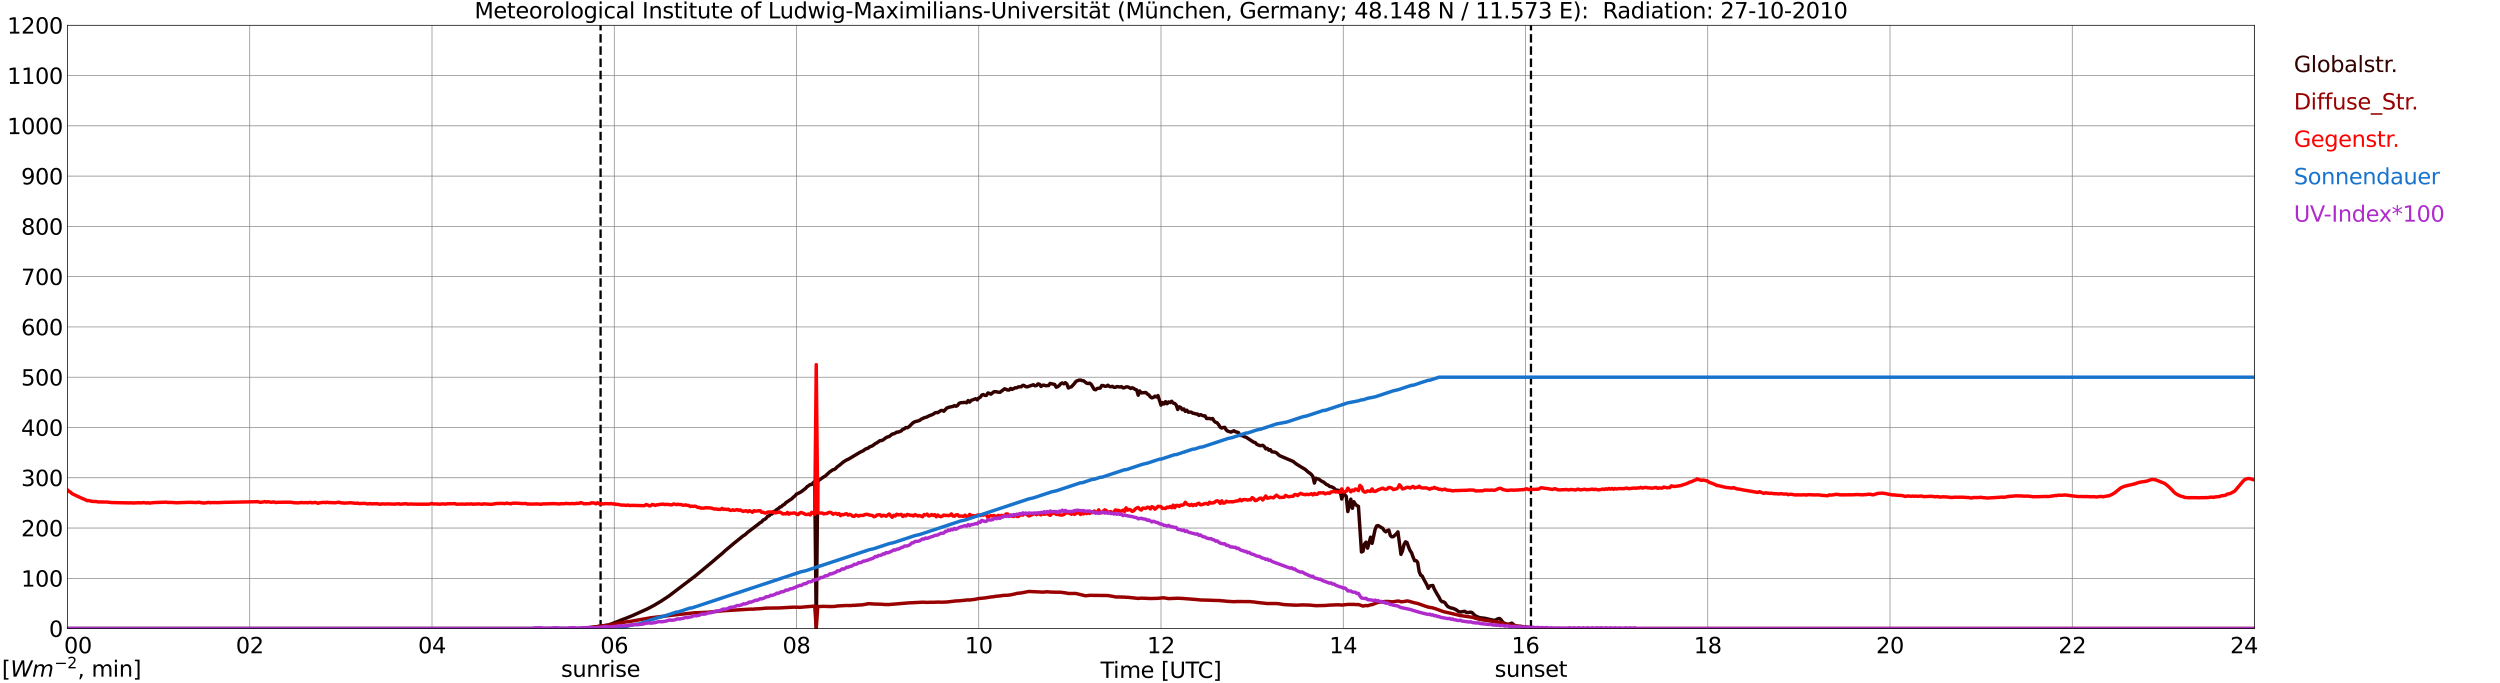 <?xml version="1.0" encoding="utf-8" standalone="no"?>
<!DOCTYPE svg PUBLIC "-//W3C//DTD SVG 1.1//EN"
  "http://www.w3.org/Graphics/SVG/1.1/DTD/svg11.dtd">
<svg xmlns:xlink="http://www.w3.org/1999/xlink" width="1085.4pt" height="296.64pt" viewBox="0 0 1085.4 296.64" xmlns="http://www.w3.org/2000/svg" version="1.1">
 <defs>
  <style type="text/css">*{stroke-linejoin: round; stroke-linecap: butt}</style>
 </defs>
 <g id="figure_1">
  <g id="patch_1">
   <path d="M 0 296.64 
L 1085.4 296.64 
L 1085.4 0 
L 0 0 
z
" style="fill: #ffffff"/>
  </g>
  <g id="axes_1">
   <g id="patch_2">
    <path d="M 29.306 272.909 
L 978.814 272.909 
L 978.814 10.976 
L 29.306 10.976 
z
" style="fill: #ffffff"/>
   </g>
   <g id="patch_3">
    <path d="M 978.814 272.909 
L 978.814 272.909 
L 978.814 10.976 
L 978.814 10.976 
z
" clip-path="url(#pb842ce33a2)" style="fill: #d3d3d3; opacity: 0.25; stroke: #d3d3d3; stroke-linejoin: miter"/>
   </g>
   <g id="matplotlib.axis_1">
    <g id="xtick_1">
     <g id="line2d_1">
      <path d="M 29.306 272.909 
L 29.306 10.976 
" clip-path="url(#pb842ce33a2)" style="fill: none; stroke: #808080; stroke-width: 0.3; stroke-linecap: square"/>
     </g>
     <g id="line2d_2"/>
     <g id="text_1">
      <!--    00 -->
      <g transform="translate(18.733 283.627) scale(0.095 -0.095)">
       <defs>
        <path id="DejaVuSans-20" transform="scale(0.016)"/>
        <path id="DejaVuSans-30" d="M 2034 4250 
Q 1547 4250 1301 3770 
Q 1056 3291 1056 2328 
Q 1056 1369 1301 889 
Q 1547 409 2034 409 
Q 2525 409 2770 889 
Q 3016 1369 3016 2328 
Q 3016 3291 2770 3770 
Q 2525 4250 2034 4250 
z
M 2034 4750 
Q 2819 4750 3233 4129 
Q 3647 3509 3647 2328 
Q 3647 1150 3233 529 
Q 2819 -91 2034 -91 
Q 1250 -91 836 529 
Q 422 1150 422 2328 
Q 422 3509 836 4129 
Q 1250 4750 2034 4750 
z
" transform="scale(0.016)"/>
       </defs>
       <use xlink:href="#DejaVuSans-20"/>
       <use xlink:href="#DejaVuSans-20" transform="translate(31.787 0)"/>
       <use xlink:href="#DejaVuSans-20" transform="translate(63.574 0)"/>
       <use xlink:href="#DejaVuSans-30" transform="translate(95.361 0)"/>
       <use xlink:href="#DejaVuSans-30" transform="translate(158.984 0)"/>
      </g>
     </g>
    </g>
    <g id="xtick_2">
     <g id="line2d_3">
      <path d="M 108.431 272.909 
L 108.431 10.976 
" clip-path="url(#pb842ce33a2)" style="fill: none; stroke: #808080; stroke-width: 0.3; stroke-linecap: square"/>
     </g>
     <g id="line2d_4"/>
     <g id="text_2">
      <!-- 02 -->
      <g transform="translate(102.387 283.627) scale(0.095 -0.095)">
       <defs>
        <path id="DejaVuSans-32" d="M 1228 531 
L 3431 531 
L 3431 0 
L 469 0 
L 469 531 
Q 828 903 1448 1529 
Q 2069 2156 2228 2338 
Q 2531 2678 2651 2914 
Q 2772 3150 2772 3378 
Q 2772 3750 2511 3984 
Q 2250 4219 1831 4219 
Q 1534 4219 1204 4116 
Q 875 4013 500 3803 
L 500 4441 
Q 881 4594 1212 4672 
Q 1544 4750 1819 4750 
Q 2544 4750 2975 4387 
Q 3406 4025 3406 3419 
Q 3406 3131 3298 2873 
Q 3191 2616 2906 2266 
Q 2828 2175 2409 1742 
Q 1991 1309 1228 531 
z
" transform="scale(0.016)"/>
       </defs>
       <use xlink:href="#DejaVuSans-30"/>
       <use xlink:href="#DejaVuSans-32" transform="translate(63.623 0)"/>
      </g>
     </g>
    </g>
    <g id="xtick_3">
     <g id="line2d_5">
      <path d="M 187.557 272.909 
L 187.557 10.976 
" clip-path="url(#pb842ce33a2)" style="fill: none; stroke: #808080; stroke-width: 0.3; stroke-linecap: square"/>
     </g>
     <g id="line2d_6"/>
     <g id="text_3">
      <!-- 04 -->
      <g transform="translate(181.513 283.627) scale(0.095 -0.095)">
       <defs>
        <path id="DejaVuSans-34" d="M 2419 4116 
L 825 1625 
L 2419 1625 
L 2419 4116 
z
M 2253 4666 
L 3047 4666 
L 3047 1625 
L 3713 1625 
L 3713 1100 
L 3047 1100 
L 3047 0 
L 2419 0 
L 2419 1100 
L 313 1100 
L 313 1709 
L 2253 4666 
z
" transform="scale(0.016)"/>
       </defs>
       <use xlink:href="#DejaVuSans-30"/>
       <use xlink:href="#DejaVuSans-34" transform="translate(63.623 0)"/>
      </g>
     </g>
    </g>
    <g id="xtick_4">
     <g id="line2d_7">
      <path d="M 266.683 272.909 
L 266.683 10.976 
" clip-path="url(#pb842ce33a2)" style="fill: none; stroke: #808080; stroke-width: 0.3; stroke-linecap: square"/>
     </g>
     <g id="line2d_8"/>
     <g id="text_4">
      <!-- 06 -->
      <g transform="translate(260.638 283.627) scale(0.095 -0.095)">
       <defs>
        <path id="DejaVuSans-36" d="M 2113 2584 
Q 1688 2584 1439 2293 
Q 1191 2003 1191 1497 
Q 1191 994 1439 701 
Q 1688 409 2113 409 
Q 2538 409 2786 701 
Q 3034 994 3034 1497 
Q 3034 2003 2786 2293 
Q 2538 2584 2113 2584 
z
M 3366 4563 
L 3366 3988 
Q 3128 4100 2886 4159 
Q 2644 4219 2406 4219 
Q 1781 4219 1451 3797 
Q 1122 3375 1075 2522 
Q 1259 2794 1537 2939 
Q 1816 3084 2150 3084 
Q 2853 3084 3261 2657 
Q 3669 2231 3669 1497 
Q 3669 778 3244 343 
Q 2819 -91 2113 -91 
Q 1303 -91 875 529 
Q 447 1150 447 2328 
Q 447 3434 972 4092 
Q 1497 4750 2381 4750 
Q 2619 4750 2861 4703 
Q 3103 4656 3366 4563 
z
" transform="scale(0.016)"/>
       </defs>
       <use xlink:href="#DejaVuSans-30"/>
       <use xlink:href="#DejaVuSans-36" transform="translate(63.623 0)"/>
      </g>
     </g>
    </g>
    <g id="xtick_5">
     <g id="line2d_9">
      <path d="M 345.808 272.909 
L 345.808 10.976 
" clip-path="url(#pb842ce33a2)" style="fill: none; stroke: #808080; stroke-width: 0.3; stroke-linecap: square"/>
     </g>
     <g id="line2d_10"/>
     <g id="text_5">
      <!-- 08 -->
      <g transform="translate(339.764 283.627) scale(0.095 -0.095)">
       <defs>
        <path id="DejaVuSans-38" d="M 2034 2216 
Q 1584 2216 1326 1975 
Q 1069 1734 1069 1313 
Q 1069 891 1326 650 
Q 1584 409 2034 409 
Q 2484 409 2743 651 
Q 3003 894 3003 1313 
Q 3003 1734 2745 1975 
Q 2488 2216 2034 2216 
z
M 1403 2484 
Q 997 2584 770 2862 
Q 544 3141 544 3541 
Q 544 4100 942 4425 
Q 1341 4750 2034 4750 
Q 2731 4750 3128 4425 
Q 3525 4100 3525 3541 
Q 3525 3141 3298 2862 
Q 3072 2584 2669 2484 
Q 3125 2378 3379 2068 
Q 3634 1759 3634 1313 
Q 3634 634 3220 271 
Q 2806 -91 2034 -91 
Q 1263 -91 848 271 
Q 434 634 434 1313 
Q 434 1759 690 2068 
Q 947 2378 1403 2484 
z
M 1172 3481 
Q 1172 3119 1398 2916 
Q 1625 2713 2034 2713 
Q 2441 2713 2670 2916 
Q 2900 3119 2900 3481 
Q 2900 3844 2670 4047 
Q 2441 4250 2034 4250 
Q 1625 4250 1398 4047 
Q 1172 3844 1172 3481 
z
" transform="scale(0.016)"/>
       </defs>
       <use xlink:href="#DejaVuSans-30"/>
       <use xlink:href="#DejaVuSans-38" transform="translate(63.623 0)"/>
      </g>
     </g>
    </g>
    <g id="xtick_6">
     <g id="line2d_11">
      <path d="M 424.934 272.909 
L 424.934 10.976 
" clip-path="url(#pb842ce33a2)" style="fill: none; stroke: #808080; stroke-width: 0.3; stroke-linecap: square"/>
     </g>
     <g id="line2d_12"/>
     <g id="text_6">
      <!-- 10 -->
      <g transform="translate(418.89 283.627) scale(0.095 -0.095)">
       <defs>
        <path id="DejaVuSans-31" d="M 794 531 
L 1825 531 
L 1825 4091 
L 703 3866 
L 703 4441 
L 1819 4666 
L 2450 4666 
L 2450 531 
L 3481 531 
L 3481 0 
L 794 0 
L 794 531 
z
" transform="scale(0.016)"/>
       </defs>
       <use xlink:href="#DejaVuSans-31"/>
       <use xlink:href="#DejaVuSans-30" transform="translate(63.623 0)"/>
      </g>
     </g>
    </g>
    <g id="xtick_7">
     <g id="line2d_13">
      <path d="M 504.06 272.909 
L 504.06 10.976 
" clip-path="url(#pb842ce33a2)" style="fill: none; stroke: #808080; stroke-width: 0.3; stroke-linecap: square"/>
     </g>
     <g id="line2d_14"/>
     <g id="text_7">
      <!-- 12 -->
      <g transform="translate(498.015 283.627) scale(0.095 -0.095)">
       <use xlink:href="#DejaVuSans-31"/>
       <use xlink:href="#DejaVuSans-32" transform="translate(63.623 0)"/>
      </g>
     </g>
    </g>
    <g id="xtick_8">
     <g id="line2d_15">
      <path d="M 583.185 272.909 
L 583.185 10.976 
" clip-path="url(#pb842ce33a2)" style="fill: none; stroke: #808080; stroke-width: 0.3; stroke-linecap: square"/>
     </g>
     <g id="line2d_16"/>
     <g id="text_8">
      <!-- 14 -->
      <g transform="translate(577.141 283.627) scale(0.095 -0.095)">
       <use xlink:href="#DejaVuSans-31"/>
       <use xlink:href="#DejaVuSans-34" transform="translate(63.623 0)"/>
      </g>
     </g>
    </g>
    <g id="xtick_9">
     <g id="line2d_17">
      <path d="M 662.311 272.909 
L 662.311 10.976 
" clip-path="url(#pb842ce33a2)" style="fill: none; stroke: #808080; stroke-width: 0.3; stroke-linecap: square"/>
     </g>
     <g id="line2d_18"/>
     <g id="text_9">
      <!-- 16 -->
      <g transform="translate(656.267 283.627) scale(0.095 -0.095)">
       <use xlink:href="#DejaVuSans-31"/>
       <use xlink:href="#DejaVuSans-36" transform="translate(63.623 0)"/>
      </g>
     </g>
    </g>
    <g id="xtick_10">
     <g id="line2d_19">
      <path d="M 741.437 272.909 
L 741.437 10.976 
" clip-path="url(#pb842ce33a2)" style="fill: none; stroke: #808080; stroke-width: 0.3; stroke-linecap: square"/>
     </g>
     <g id="line2d_20"/>
     <g id="text_10">
      <!-- 18 -->
      <g transform="translate(735.392 283.627) scale(0.095 -0.095)">
       <use xlink:href="#DejaVuSans-31"/>
       <use xlink:href="#DejaVuSans-38" transform="translate(63.623 0)"/>
      </g>
     </g>
    </g>
    <g id="xtick_11">
     <g id="line2d_21">
      <path d="M 820.562 272.909 
L 820.562 10.976 
" clip-path="url(#pb842ce33a2)" style="fill: none; stroke: #808080; stroke-width: 0.3; stroke-linecap: square"/>
     </g>
     <g id="line2d_22"/>
     <g id="text_11">
      <!-- 20 -->
      <g transform="translate(814.518 283.627) scale(0.095 -0.095)">
       <use xlink:href="#DejaVuSans-32"/>
       <use xlink:href="#DejaVuSans-30" transform="translate(63.623 0)"/>
      </g>
     </g>
    </g>
    <g id="xtick_12">
     <g id="line2d_23">
      <path d="M 899.688 272.909 
L 899.688 10.976 
" clip-path="url(#pb842ce33a2)" style="fill: none; stroke: #808080; stroke-width: 0.3; stroke-linecap: square"/>
     </g>
     <g id="line2d_24"/>
     <g id="text_12">
      <!-- 22 -->
      <g transform="translate(893.644 283.627) scale(0.095 -0.095)">
       <use xlink:href="#DejaVuSans-32"/>
       <use xlink:href="#DejaVuSans-32" transform="translate(63.623 0)"/>
      </g>
     </g>
    </g>
    <g id="xtick_13">
     <g id="line2d_25">
      <path d="M 978.814 272.909 
L 978.814 10.976 
" clip-path="url(#pb842ce33a2)" style="fill: none; stroke: #808080; stroke-width: 0.3; stroke-linecap: square"/>
     </g>
     <g id="line2d_26"/>
     <g id="text_13">
      <!-- 24    -->
      <g transform="translate(968.241 283.627) scale(0.095 -0.095)">
       <use xlink:href="#DejaVuSans-32"/>
       <use xlink:href="#DejaVuSans-34" transform="translate(63.623 0)"/>
       <use xlink:href="#DejaVuSans-20" transform="translate(127.246 0)"/>
       <use xlink:href="#DejaVuSans-20" transform="translate(159.033 0)"/>
       <use xlink:href="#DejaVuSans-20" transform="translate(190.82 0)"/>
      </g>
     </g>
    </g>
    <g id="text_14">
     <!-- Time [UTC] -->
     <g transform="translate(477.806 294.322) scale(0.095 -0.095)">
      <defs>
       <path id="DejaVuSans-54" d="M -19 4666 
L 3928 4666 
L 3928 4134 
L 2272 4134 
L 2272 0 
L 1638 0 
L 1638 4134 
L -19 4134 
L -19 4666 
z
" transform="scale(0.016)"/>
       <path id="DejaVuSans-69" d="M 603 3500 
L 1178 3500 
L 1178 0 
L 603 0 
L 603 3500 
z
M 603 4863 
L 1178 4863 
L 1178 4134 
L 603 4134 
L 603 4863 
z
" transform="scale(0.016)"/>
       <path id="DejaVuSans-6d" d="M 3328 2828 
Q 3544 3216 3844 3400 
Q 4144 3584 4550 3584 
Q 5097 3584 5394 3201 
Q 5691 2819 5691 2113 
L 5691 0 
L 5113 0 
L 5113 2094 
Q 5113 2597 4934 2840 
Q 4756 3084 4391 3084 
Q 3944 3084 3684 2787 
Q 3425 2491 3425 1978 
L 3425 0 
L 2847 0 
L 2847 2094 
Q 2847 2600 2669 2842 
Q 2491 3084 2119 3084 
Q 1678 3084 1418 2786 
Q 1159 2488 1159 1978 
L 1159 0 
L 581 0 
L 581 3500 
L 1159 3500 
L 1159 2956 
Q 1356 3278 1631 3431 
Q 1906 3584 2284 3584 
Q 2666 3584 2933 3390 
Q 3200 3197 3328 2828 
z
" transform="scale(0.016)"/>
       <path id="DejaVuSans-65" d="M 3597 1894 
L 3597 1613 
L 953 1613 
Q 991 1019 1311 708 
Q 1631 397 2203 397 
Q 2534 397 2845 478 
Q 3156 559 3463 722 
L 3463 178 
Q 3153 47 2828 -22 
Q 2503 -91 2169 -91 
Q 1331 -91 842 396 
Q 353 884 353 1716 
Q 353 2575 817 3079 
Q 1281 3584 2069 3584 
Q 2775 3584 3186 3129 
Q 3597 2675 3597 1894 
z
M 3022 2063 
Q 3016 2534 2758 2815 
Q 2500 3097 2075 3097 
Q 1594 3097 1305 2825 
Q 1016 2553 972 2059 
L 3022 2063 
z
" transform="scale(0.016)"/>
       <path id="DejaVuSans-5b" d="M 550 4863 
L 1875 4863 
L 1875 4416 
L 1125 4416 
L 1125 -397 
L 1875 -397 
L 1875 -844 
L 550 -844 
L 550 4863 
z
" transform="scale(0.016)"/>
       <path id="DejaVuSans-55" d="M 556 4666 
L 1191 4666 
L 1191 1831 
Q 1191 1081 1462 751 
Q 1734 422 2344 422 
Q 2950 422 3222 751 
Q 3494 1081 3494 1831 
L 3494 4666 
L 4128 4666 
L 4128 1753 
Q 4128 841 3676 375 
Q 3225 -91 2344 -91 
Q 1459 -91 1007 375 
Q 556 841 556 1753 
L 556 4666 
z
" transform="scale(0.016)"/>
       <path id="DejaVuSans-43" d="M 4122 4306 
L 4122 3641 
Q 3803 3938 3442 4084 
Q 3081 4231 2675 4231 
Q 1875 4231 1450 3742 
Q 1025 3253 1025 2328 
Q 1025 1406 1450 917 
Q 1875 428 2675 428 
Q 3081 428 3442 575 
Q 3803 722 4122 1019 
L 4122 359 
Q 3791 134 3420 21 
Q 3050 -91 2638 -91 
Q 1578 -91 968 557 
Q 359 1206 359 2328 
Q 359 3453 968 4101 
Q 1578 4750 2638 4750 
Q 3056 4750 3426 4639 
Q 3797 4528 4122 4306 
z
" transform="scale(0.016)"/>
       <path id="DejaVuSans-5d" d="M 1947 4863 
L 1947 -844 
L 622 -844 
L 622 -397 
L 1369 -397 
L 1369 4416 
L 622 4416 
L 622 4863 
L 1947 4863 
z
" transform="scale(0.016)"/>
      </defs>
      <use xlink:href="#DejaVuSans-54"/>
      <use xlink:href="#DejaVuSans-69" transform="translate(57.959 0)"/>
      <use xlink:href="#DejaVuSans-6d" transform="translate(85.742 0)"/>
      <use xlink:href="#DejaVuSans-65" transform="translate(183.154 0)"/>
      <use xlink:href="#DejaVuSans-20" transform="translate(244.678 0)"/>
      <use xlink:href="#DejaVuSans-5b" transform="translate(276.465 0)"/>
      <use xlink:href="#DejaVuSans-55" transform="translate(315.479 0)"/>
      <use xlink:href="#DejaVuSans-54" transform="translate(388.672 0)"/>
      <use xlink:href="#DejaVuSans-43" transform="translate(443.881 0)"/>
      <use xlink:href="#DejaVuSans-5d" transform="translate(513.705 0)"/>
     </g>
    </g>
   </g>
   <g id="matplotlib.axis_2">
    <g id="ytick_1">
     <g id="line2d_27">
      <path d="M 29.306 272.909 
L 978.814 272.909 
" clip-path="url(#pb842ce33a2)" style="fill: none; stroke: #808080; stroke-width: 0.3; stroke-linecap: square"/>
     </g>
     <g id="line2d_28"/>
     <g id="text_15">
      <!-- 0 -->
      <g transform="translate(21.261 276.518) scale(0.095 -0.095)">
       <use xlink:href="#DejaVuSans-30"/>
      </g>
     </g>
    </g>
    <g id="ytick_2">
     <g id="line2d_29">
      <path d="M 29.306 251.081 
L 978.814 251.081 
" clip-path="url(#pb842ce33a2)" style="fill: none; stroke: #808080; stroke-width: 0.3; stroke-linecap: square"/>
     </g>
     <g id="line2d_30"/>
     <g id="text_16">
      <!-- 100 -->
      <g transform="translate(9.173 254.69) scale(0.095 -0.095)">
       <use xlink:href="#DejaVuSans-31"/>
       <use xlink:href="#DejaVuSans-30" transform="translate(63.623 0)"/>
       <use xlink:href="#DejaVuSans-30" transform="translate(127.246 0)"/>
      </g>
     </g>
    </g>
    <g id="ytick_3">
     <g id="line2d_31">
      <path d="M 29.306 229.253 
L 978.814 229.253 
" clip-path="url(#pb842ce33a2)" style="fill: none; stroke: #808080; stroke-width: 0.3; stroke-linecap: square"/>
     </g>
     <g id="line2d_32"/>
     <g id="text_17">
      <!-- 200 -->
      <g transform="translate(9.173 232.863) scale(0.095 -0.095)">
       <use xlink:href="#DejaVuSans-32"/>
       <use xlink:href="#DejaVuSans-30" transform="translate(63.623 0)"/>
       <use xlink:href="#DejaVuSans-30" transform="translate(127.246 0)"/>
      </g>
     </g>
    </g>
    <g id="ytick_4">
     <g id="line2d_33">
      <path d="M 29.306 207.426 
L 978.814 207.426 
" clip-path="url(#pb842ce33a2)" style="fill: none; stroke: #808080; stroke-width: 0.3; stroke-linecap: square"/>
     </g>
     <g id="line2d_34"/>
     <g id="text_18">
      <!-- 300 -->
      <g transform="translate(9.173 211.035) scale(0.095 -0.095)">
       <defs>
        <path id="DejaVuSans-33" d="M 2597 2516 
Q 3050 2419 3304 2112 
Q 3559 1806 3559 1356 
Q 3559 666 3084 287 
Q 2609 -91 1734 -91 
Q 1441 -91 1130 -33 
Q 819 25 488 141 
L 488 750 
Q 750 597 1062 519 
Q 1375 441 1716 441 
Q 2309 441 2620 675 
Q 2931 909 2931 1356 
Q 2931 1769 2642 2001 
Q 2353 2234 1838 2234 
L 1294 2234 
L 1294 2753 
L 1863 2753 
Q 2328 2753 2575 2939 
Q 2822 3125 2822 3475 
Q 2822 3834 2567 4026 
Q 2313 4219 1838 4219 
Q 1578 4219 1281 4162 
Q 984 4106 628 3988 
L 628 4550 
Q 988 4650 1302 4700 
Q 1616 4750 1894 4750 
Q 2613 4750 3031 4423 
Q 3450 4097 3450 3541 
Q 3450 3153 3228 2886 
Q 3006 2619 2597 2516 
z
" transform="scale(0.016)"/>
       </defs>
       <use xlink:href="#DejaVuSans-33"/>
       <use xlink:href="#DejaVuSans-30" transform="translate(63.623 0)"/>
       <use xlink:href="#DejaVuSans-30" transform="translate(127.246 0)"/>
      </g>
     </g>
    </g>
    <g id="ytick_5">
     <g id="line2d_35">
      <path d="M 29.306 185.598 
L 978.814 185.598 
" clip-path="url(#pb842ce33a2)" style="fill: none; stroke: #808080; stroke-width: 0.3; stroke-linecap: square"/>
     </g>
     <g id="line2d_36"/>
     <g id="text_19">
      <!-- 400 -->
      <g transform="translate(9.173 189.207) scale(0.095 -0.095)">
       <use xlink:href="#DejaVuSans-34"/>
       <use xlink:href="#DejaVuSans-30" transform="translate(63.623 0)"/>
       <use xlink:href="#DejaVuSans-30" transform="translate(127.246 0)"/>
      </g>
     </g>
    </g>
    <g id="ytick_6">
     <g id="line2d_37">
      <path d="M 29.306 163.77 
L 978.814 163.77 
" clip-path="url(#pb842ce33a2)" style="fill: none; stroke: #808080; stroke-width: 0.3; stroke-linecap: square"/>
     </g>
     <g id="line2d_38"/>
     <g id="text_20">
      <!-- 500 -->
      <g transform="translate(9.173 167.379) scale(0.095 -0.095)">
       <defs>
        <path id="DejaVuSans-35" d="M 691 4666 
L 3169 4666 
L 3169 4134 
L 1269 4134 
L 1269 2991 
Q 1406 3038 1543 3061 
Q 1681 3084 1819 3084 
Q 2600 3084 3056 2656 
Q 3513 2228 3513 1497 
Q 3513 744 3044 326 
Q 2575 -91 1722 -91 
Q 1428 -91 1123 -41 
Q 819 9 494 109 
L 494 744 
Q 775 591 1075 516 
Q 1375 441 1709 441 
Q 2250 441 2565 725 
Q 2881 1009 2881 1497 
Q 2881 1984 2565 2268 
Q 2250 2553 1709 2553 
Q 1456 2553 1204 2497 
Q 953 2441 691 2322 
L 691 4666 
z
" transform="scale(0.016)"/>
       </defs>
       <use xlink:href="#DejaVuSans-35"/>
       <use xlink:href="#DejaVuSans-30" transform="translate(63.623 0)"/>
       <use xlink:href="#DejaVuSans-30" transform="translate(127.246 0)"/>
      </g>
     </g>
    </g>
    <g id="ytick_7">
     <g id="line2d_39">
      <path d="M 29.306 141.942 
L 978.814 141.942 
" clip-path="url(#pb842ce33a2)" style="fill: none; stroke: #808080; stroke-width: 0.3; stroke-linecap: square"/>
     </g>
     <g id="line2d_40"/>
     <g id="text_21">
      <!-- 600 -->
      <g transform="translate(9.173 145.551) scale(0.095 -0.095)">
       <use xlink:href="#DejaVuSans-36"/>
       <use xlink:href="#DejaVuSans-30" transform="translate(63.623 0)"/>
       <use xlink:href="#DejaVuSans-30" transform="translate(127.246 0)"/>
      </g>
     </g>
    </g>
    <g id="ytick_8">
     <g id="line2d_41">
      <path d="M 29.306 120.114 
L 978.814 120.114 
" clip-path="url(#pb842ce33a2)" style="fill: none; stroke: #808080; stroke-width: 0.3; stroke-linecap: square"/>
     </g>
     <g id="line2d_42"/>
     <g id="text_22">
      <!-- 700 -->
      <g transform="translate(9.173 123.724) scale(0.095 -0.095)">
       <defs>
        <path id="DejaVuSans-37" d="M 525 4666 
L 3525 4666 
L 3525 4397 
L 1831 0 
L 1172 0 
L 2766 4134 
L 525 4134 
L 525 4666 
z
" transform="scale(0.016)"/>
       </defs>
       <use xlink:href="#DejaVuSans-37"/>
       <use xlink:href="#DejaVuSans-30" transform="translate(63.623 0)"/>
       <use xlink:href="#DejaVuSans-30" transform="translate(127.246 0)"/>
      </g>
     </g>
    </g>
    <g id="ytick_9">
     <g id="line2d_43">
      <path d="M 29.306 98.287 
L 978.814 98.287 
" clip-path="url(#pb842ce33a2)" style="fill: none; stroke: #808080; stroke-width: 0.3; stroke-linecap: square"/>
     </g>
     <g id="line2d_44"/>
     <g id="text_23">
      <!-- 800 -->
      <g transform="translate(9.173 101.896) scale(0.095 -0.095)">
       <use xlink:href="#DejaVuSans-38"/>
       <use xlink:href="#DejaVuSans-30" transform="translate(63.623 0)"/>
       <use xlink:href="#DejaVuSans-30" transform="translate(127.246 0)"/>
      </g>
     </g>
    </g>
    <g id="ytick_10">
     <g id="line2d_45">
      <path d="M 29.306 76.459 
L 978.814 76.459 
" clip-path="url(#pb842ce33a2)" style="fill: none; stroke: #808080; stroke-width: 0.3; stroke-linecap: square"/>
     </g>
     <g id="line2d_46"/>
     <g id="text_24">
      <!-- 900 -->
      <g transform="translate(9.173 80.068) scale(0.095 -0.095)">
       <defs>
        <path id="DejaVuSans-39" d="M 703 97 
L 703 672 
Q 941 559 1184 500 
Q 1428 441 1663 441 
Q 2288 441 2617 861 
Q 2947 1281 2994 2138 
Q 2813 1869 2534 1725 
Q 2256 1581 1919 1581 
Q 1219 1581 811 2004 
Q 403 2428 403 3163 
Q 403 3881 828 4315 
Q 1253 4750 1959 4750 
Q 2769 4750 3195 4129 
Q 3622 3509 3622 2328 
Q 3622 1225 3098 567 
Q 2575 -91 1691 -91 
Q 1453 -91 1209 -44 
Q 966 3 703 97 
z
M 1959 2075 
Q 2384 2075 2632 2365 
Q 2881 2656 2881 3163 
Q 2881 3666 2632 3958 
Q 2384 4250 1959 4250 
Q 1534 4250 1286 3958 
Q 1038 3666 1038 3163 
Q 1038 2656 1286 2365 
Q 1534 2075 1959 2075 
z
" transform="scale(0.016)"/>
       </defs>
       <use xlink:href="#DejaVuSans-39"/>
       <use xlink:href="#DejaVuSans-30" transform="translate(63.623 0)"/>
       <use xlink:href="#DejaVuSans-30" transform="translate(127.246 0)"/>
      </g>
     </g>
    </g>
    <g id="ytick_11">
     <g id="line2d_47">
      <path d="M 29.306 54.631 
L 978.814 54.631 
" clip-path="url(#pb842ce33a2)" style="fill: none; stroke: #808080; stroke-width: 0.3; stroke-linecap: square"/>
     </g>
     <g id="line2d_48"/>
     <g id="text_25">
      <!-- 1000 -->
      <g transform="translate(3.128 58.24) scale(0.095 -0.095)">
       <use xlink:href="#DejaVuSans-31"/>
       <use xlink:href="#DejaVuSans-30" transform="translate(63.623 0)"/>
       <use xlink:href="#DejaVuSans-30" transform="translate(127.246 0)"/>
       <use xlink:href="#DejaVuSans-30" transform="translate(190.869 0)"/>
      </g>
     </g>
    </g>
    <g id="ytick_12">
     <g id="line2d_49">
      <path d="M 29.306 32.803 
L 978.814 32.803 
" clip-path="url(#pb842ce33a2)" style="fill: none; stroke: #808080; stroke-width: 0.3; stroke-linecap: square"/>
     </g>
     <g id="line2d_50"/>
     <g id="text_26">
      <!-- 1100 -->
      <g transform="translate(3.128 36.413) scale(0.095 -0.095)">
       <use xlink:href="#DejaVuSans-31"/>
       <use xlink:href="#DejaVuSans-31" transform="translate(63.623 0)"/>
       <use xlink:href="#DejaVuSans-30" transform="translate(127.246 0)"/>
       <use xlink:href="#DejaVuSans-30" transform="translate(190.869 0)"/>
      </g>
     </g>
    </g>
    <g id="ytick_13">
     <g id="line2d_51">
      <path d="M 29.306 10.976 
L 978.814 10.976 
" clip-path="url(#pb842ce33a2)" style="fill: none; stroke: #808080; stroke-width: 0.3; stroke-linecap: square"/>
     </g>
     <g id="line2d_52"/>
     <g id="text_27">
      <!-- 1200 -->
      <g transform="translate(3.128 14.585) scale(0.095 -0.095)">
       <use xlink:href="#DejaVuSans-31"/>
       <use xlink:href="#DejaVuSans-32" transform="translate(63.623 0)"/>
       <use xlink:href="#DejaVuSans-30" transform="translate(127.246 0)"/>
       <use xlink:href="#DejaVuSans-30" transform="translate(190.869 0)"/>
      </g>
     </g>
    </g>
   </g>
   <g id="line2d_53">
    <path d="M 260.748 272.909 
L 260.748 10.976 
" clip-path="url(#pb842ce33a2)" style="fill: none; stroke-dasharray: 3.7,1.6; stroke-dashoffset: 0; stroke: #000000"/>
   </g>
   <g id="line2d_54">
    <path d="M 664.685 272.909 
L 664.685 10.976 
" clip-path="url(#pb842ce33a2)" style="fill: none; stroke-dasharray: 3.7,1.6; stroke-dashoffset: 0; stroke: #000000"/>
   </g>
   <g id="line2d_55">
    <path d="M 29.306 272.909 
L 252.836 272.909 
L 253.495 272.643 
L 255.473 272.56 
L 264.045 271.372 
L 266.023 270.676 
L 270.639 268.834 
L 271.958 268.342 
L 274.595 267.277 
L 281.189 264.287 
L 283.827 262.894 
L 287.124 260.93 
L 290.42 258.758 
L 293.058 256.752 
L 301.63 250.241 
L 302.949 249.175 
L 304.267 248.071 
L 309.543 243.688 
L 311.521 241.968 
L 313.499 240.331 
L 314.818 239.102 
L 318.774 235.784 
L 322.73 232.591 
L 323.39 232.222 
L 324.708 231.034 
L 329.324 227.511 
L 329.983 226.937 
L 330.643 226.61 
L 331.302 225.791 
L 331.961 225.505 
L 332.621 225.014 
L 333.28 224.154 
L 333.94 223.949 
L 334.599 223.253 
L 335.258 223.089 
L 335.918 222.107 
L 336.577 221.819 
L 337.236 221.205 
L 337.896 220.878 
L 338.555 220.182 
L 339.215 219.976 
L 339.874 219.322 
L 340.533 218.994 
L 341.193 218.256 
L 343.83 216.495 
L 344.49 215.799 
L 345.149 215.308 
L 345.808 214.489 
L 346.468 214.242 
L 347.787 213.546 
L 349.765 212.031 
L 350.424 211.254 
L 351.083 210.885 
L 351.743 210.353 
L 352.402 210.353 
L 353.062 209.573 
L 353.721 209.043 
L 354.38 272.909 
L 355.04 208.86 
L 357.677 207.015 
L 358.337 206.648 
L 360.315 204.804 
L 361.634 203.944 
L 362.293 203.78 
L 362.952 203.248 
L 363.612 202.551 
L 364.271 202.143 
L 366.249 200.504 
L 367.568 199.685 
L 368.227 199.439 
L 373.502 196.287 
L 374.821 195.671 
L 375.481 195.139 
L 376.14 194.772 
L 376.799 194.648 
L 377.459 194.076 
L 378.777 193.543 
L 380.096 192.559 
L 380.756 192.231 
L 382.074 191.29 
L 382.734 191.29 
L 383.393 191.004 
L 384.712 189.981 
L 385.371 189.693 
L 386.031 189.529 
L 387.349 188.464 
L 388.009 188.342 
L 388.668 188.056 
L 389.328 187.604 
L 389.987 187.604 
L 391.306 187.071 
L 391.965 186.375 
L 392.624 186.211 
L 393.284 185.598 
L 393.943 185.72 
L 394.603 185.312 
L 395.921 184 
L 396.581 183.428 
L 397.24 183.101 
L 399.218 182.568 
L 399.878 181.994 
L 400.537 181.747 
L 401.196 181.381 
L 402.515 181.012 
L 403.175 180.601 
L 404.493 180.11 
L 405.153 179.824 
L 405.812 179.331 
L 406.471 179.087 
L 407.131 179.167 
L 408.45 178.268 
L 409.109 178.185 
L 409.768 178.554 
L 411.087 177.12 
L 412.406 176.712 
L 413.725 176.465 
L 414.384 176.096 
L 415.043 176.384 
L 415.703 176.057 
L 416.362 175.155 
L 417.022 174.867 
L 419 174.704 
L 419.659 174.867 
L 420.318 173.926 
L 420.978 174.581 
L 421.637 173.844 
L 422.956 173.352 
L 423.615 173.108 
L 424.275 173.599 
L 424.934 172.78 
L 425.593 172.492 
L 426.253 171.51 
L 426.912 171.305 
L 427.572 171.674 
L 428.231 171.674 
L 428.89 170.609 
L 429.55 170.772 
L 430.209 171.141 
L 431.528 170.076 
L 432.187 170.037 
L 433.506 170.281 
L 434.165 170.323 
L 436.144 168.808 
L 436.803 169.013 
L 437.462 169.34 
L 438.122 169.34 
L 438.781 168.644 
L 439.44 169.052 
L 440.759 168.356 
L 441.419 168.397 
L 442.078 167.987 
L 443.397 167.906 
L 444.056 167.293 
L 444.716 167.415 
L 445.375 167.906 
L 446.034 167.948 
L 448.672 167.046 
L 449.331 167.496 
L 449.991 167.415 
L 450.65 166.677 
L 451.309 166.841 
L 451.969 167.784 
L 452.628 167.252 
L 453.287 167.21 
L 453.947 167.457 
L 455.266 167.374 
L 455.925 166.472 
L 457.903 166.924 
L 458.563 168.112 
L 459.222 167.865 
L 459.881 167.374 
L 460.541 166.597 
L 461.2 166.267 
L 461.859 166.636 
L 462.519 166.145 
L 463.178 166.719 
L 463.838 168.439 
L 464.497 168.112 
L 465.156 167.948 
L 466.475 166.514 
L 467.134 165.573 
L 468.453 165.04 
L 469.113 164.999 
L 469.772 165.243 
L 470.431 165.326 
L 471.75 166.35 
L 472.409 166.514 
L 473.069 166.35 
L 473.728 166.841 
L 475.047 169.052 
L 475.706 169.216 
L 476.366 168.644 
L 477.685 168.48 
L 478.344 167.374 
L 479.003 167.415 
L 479.663 167.701 
L 480.322 167.701 
L 480.981 167.252 
L 481.641 167.784 
L 482.3 167.906 
L 482.96 167.743 
L 483.619 168.153 
L 484.278 168.153 
L 484.938 167.823 
L 486.256 168.029 
L 486.916 167.865 
L 487.575 168.397 
L 488.235 168.317 
L 488.894 167.987 
L 489.553 167.948 
L 490.213 168.234 
L 490.872 168.644 
L 491.532 168.356 
L 492.191 168.603 
L 492.85 169.094 
L 493.51 169.299 
L 494.169 171.591 
L 494.828 169.749 
L 495.488 170.567 
L 497.466 170.403 
L 498.125 171.06 
L 498.785 171.469 
L 499.444 172.329 
L 500.103 172.739 
L 500.763 172.534 
L 501.422 172.001 
L 502.082 172.37 
L 502.741 171.757 
L 504.06 175.891 
L 504.719 174.786 
L 505.379 175.4 
L 506.038 174.376 
L 506.697 175.278 
L 507.357 174.501 
L 508.016 174.786 
L 508.675 174.212 
L 509.335 174.992 
L 509.994 175.155 
L 510.654 175.81 
L 511.313 177.777 
L 511.972 176.629 
L 512.632 176.917 
L 513.291 177.858 
L 513.95 177.53 
L 514.61 178.595 
L 515.269 178.104 
L 515.929 178.964 
L 516.588 178.881 
L 517.247 178.964 
L 517.907 179.414 
L 518.566 179.497 
L 519.226 179.741 
L 519.885 179.741 
L 520.544 180.355 
L 521.204 180.027 
L 522.522 180.56 
L 523.182 180.56 
L 523.841 181.708 
L 525.16 181.667 
L 525.819 181.911 
L 526.479 181.708 
L 527.138 182.854 
L 527.797 183.345 
L 528.457 183.592 
L 529.116 184.452 
L 529.776 185.515 
L 530.435 185.844 
L 531.094 185.598 
L 531.754 185.556 
L 532.413 186.704 
L 533.073 187.196 
L 534.391 187.604 
L 535.71 187.032 
L 536.369 187.44 
L 537.688 187.809 
L 538.348 189.038 
L 539.007 189.079 
L 539.666 189.284 
L 540.326 189.651 
L 540.985 189.815 
L 544.282 191.987 
L 544.941 192.109 
L 545.601 192.888 
L 546.919 193.46 
L 547.579 193.46 
L 548.238 193.338 
L 548.898 193.87 
L 549.557 194.894 
L 550.216 194.689 
L 550.876 195.468 
L 551.535 195.222 
L 552.195 196.165 
L 553.513 196.287 
L 554.173 196.614 
L 555.491 197.802 
L 561.426 200.34 
L 562.745 201.405 
L 564.723 202.634 
L 566.701 203.822 
L 568.02 205.009 
L 568.679 205.42 
L 569.338 205.991 
L 569.998 206.851 
L 570.657 209.72 
L 571.317 207.631 
L 572.635 208.08 
L 573.954 209.023 
L 574.613 209.268 
L 575.932 210.374 
L 576.592 210.58 
L 577.251 211.193 
L 577.91 211.315 
L 578.57 211.562 
L 579.229 211.972 
L 579.889 212.708 
L 581.207 212.913 
L 581.867 213.24 
L 582.526 216.639 
L 583.185 214.428 
L 583.845 214.755 
L 584.504 215.535 
L 585.164 222.087 
L 586.482 216.722 
L 587.142 220.695 
L 587.801 217.826 
L 588.46 218.892 
L 589.12 219.507 
L 589.779 219.835 
L 591.098 239.654 
L 591.757 239.327 
L 592.417 236.175 
L 593.076 235.396 
L 593.736 237.976 
L 595.054 233.226 
L 595.714 235.887 
L 597.032 229.786 
L 597.692 228.352 
L 598.351 228.188 
L 599.67 229.007 
L 600.329 229.376 
L 600.989 230.399 
L 601.648 230.89 
L 602.307 230.399 
L 602.967 230.113 
L 603.626 232.53 
L 604.286 233.062 
L 604.945 232.979 
L 606.264 231.792 
L 606.923 230.932 
L 608.242 240.68 
L 608.901 239.163 
L 609.561 236.419 
L 610.22 235.232 
L 610.879 235.559 
L 611.539 237.485 
L 612.198 239.041 
L 612.858 240.023 
L 613.517 241.907 
L 614.176 243.424 
L 614.836 243.424 
L 615.495 244.12 
L 616.154 248.174 
L 616.814 249.73 
L 617.473 250.057 
L 618.133 251.45 
L 619.451 253.825 
L 620.111 255.423 
L 620.77 254.399 
L 622.089 254.194 
L 622.748 255.831 
L 624.067 258.166 
L 624.726 259.19 
L 625.386 260.541 
L 626.045 261.237 
L 626.705 261.279 
L 627.364 261.687 
L 628.023 262.711 
L 628.683 263.407 
L 630.001 263.981 
L 630.661 264.062 
L 631.98 264.595 
L 633.298 265.538 
L 633.958 265.701 
L 635.936 265.415 
L 636.595 265.865 
L 637.255 265.948 
L 638.573 265.782 
L 639.233 266.029 
L 639.892 266.808 
L 640.552 267.338 
L 641.87 267.995 
L 643.189 268.281 
L 644.508 268.404 
L 648.464 269.305 
L 649.123 269.264 
L 650.442 268.609 
L 651.102 268.526 
L 651.761 269.183 
L 652.42 270.082 
L 653.08 270.575 
L 654.399 270.984 
L 655.058 271.025 
L 656.377 270.534 
L 657.695 271.638 
L 659.014 271.927 
L 660.333 272.007 
L 662.97 272.418 
L 664.289 272.581 
L 667.586 272.704 
L 669.564 272.662 
L 670.883 272.826 
L 672.202 272.909 
L 978.154 272.909 
L 978.154 272.909 
" clip-path="url(#pb842ce33a2)" style="fill: none; stroke: #330000; stroke-width: 1.5; stroke-linecap: square"/>
   </g>
   <g id="line2d_56">
    <path d="M 29.306 272.909 
L 252.836 272.909 
L 253.495 272.712 
L 256.792 272.461 
L 258.77 272.167 
L 265.364 271.243 
L 268.002 270.656 
L 271.958 269.984 
L 273.277 269.859 
L 274.595 269.606 
L 282.508 268.222 
L 294.377 266.795 
L 297.014 266.542 
L 301.63 266.04 
L 304.267 265.954 
L 306.246 265.872 
L 310.861 265.494 
L 314.158 265.158 
L 326.027 264.444 
L 326.686 264.485 
L 328.005 264.359 
L 329.983 264.276 
L 332.621 264.025 
L 338.555 263.94 
L 344.49 263.604 
L 345.808 263.645 
L 346.468 263.604 
L 347.127 263.689 
L 349.105 263.521 
L 353.062 263.185 
L 353.721 263.099 
L 354.38 272.909 
L 355.04 263.337 
L 357.677 263.254 
L 360.315 263.337 
L 362.293 263.296 
L 363.612 263.086 
L 367.568 262.877 
L 369.546 262.918 
L 370.206 262.792 
L 370.865 262.835 
L 372.843 262.667 
L 374.162 262.624 
L 376.14 262.29 
L 376.799 262.122 
L 377.459 262.122 
L 379.437 262.246 
L 382.734 262.331 
L 384.053 262.458 
L 385.371 262.458 
L 386.031 262.458 
L 394.603 261.744 
L 396.581 261.659 
L 400.537 261.449 
L 402.515 261.532 
L 403.834 261.491 
L 405.153 261.491 
L 407.131 261.408 
L 409.109 261.449 
L 411.087 261.366 
L 415.043 260.904 
L 416.362 260.862 
L 420.318 260.441 
L 420.978 260.526 
L 422.297 260.316 
L 422.956 260.275 
L 424.934 259.854 
L 427.572 259.603 
L 430.209 259.184 
L 431.528 259.057 
L 432.187 258.889 
L 434.165 258.721 
L 435.484 258.511 
L 437.462 258.426 
L 438.781 258.258 
L 440.759 257.839 
L 441.419 257.629 
L 443.397 257.42 
L 446.694 256.789 
L 451.309 257.001 
L 452.628 257.084 
L 454.606 256.916 
L 456.584 257.084 
L 460.541 257.125 
L 463.178 257.503 
L 463.838 257.671 
L 467.134 257.671 
L 471.091 258.638 
L 471.75 258.638 
L 473.069 258.47 
L 480.981 258.553 
L 482.96 258.889 
L 484.278 259.14 
L 484.938 259.225 
L 485.597 259.14 
L 486.256 259.225 
L 486.916 259.184 
L 487.575 259.266 
L 488.235 259.225 
L 488.894 259.349 
L 489.553 259.308 
L 494.169 259.812 
L 495.488 259.686 
L 499.444 259.854 
L 502.741 259.771 
L 504.719 259.561 
L 505.379 259.561 
L 507.357 259.895 
L 511.313 259.729 
L 513.291 259.812 
L 519.226 260.275 
L 521.204 260.484 
L 524.501 260.567 
L 527.797 260.694 
L 529.776 260.735 
L 530.435 260.862 
L 531.094 260.862 
L 532.413 261.03 
L 535.71 261.24 
L 537.029 261.155 
L 542.963 261.198 
L 543.623 261.323 
L 544.282 261.323 
L 545.601 261.532 
L 550.216 262.036 
L 554.173 262.036 
L 555.491 262.163 
L 557.47 262.499 
L 562.745 262.75 
L 565.382 262.624 
L 568.679 262.709 
L 571.317 262.96 
L 575.273 262.877 
L 577.251 262.709 
L 580.548 262.582 
L 581.867 262.624 
L 582.526 262.709 
L 585.164 262.414 
L 587.801 262.414 
L 589.12 262.499 
L 589.779 262.458 
L 591.757 263.128 
L 593.076 262.877 
L 593.736 263.003 
L 595.054 262.582 
L 595.714 262.499 
L 598.351 261.491 
L 601.648 261.113 
L 602.967 261.155 
L 604.286 261.281 
L 604.945 261.24 
L 606.923 260.945 
L 607.582 261.03 
L 608.242 261.281 
L 609.561 261.155 
L 610.879 260.904 
L 611.539 260.986 
L 614.176 261.744 
L 615.495 261.995 
L 618.792 263.169 
L 620.111 263.591 
L 622.089 263.927 
L 623.408 264.346 
L 626.705 265.564 
L 629.342 266.151 
L 633.958 267.242 
L 639.233 267.998 
L 640.552 268.417 
L 643.189 269.047 
L 647.145 269.635 
L 648.464 269.886 
L 650.442 270.18 
L 651.102 270.222 
L 654.399 271.189 
L 657.036 271.44 
L 657.695 271.691 
L 659.014 271.9 
L 660.333 271.944 
L 662.311 272.237 
L 666.927 272.782 
L 670.883 272.782 
L 671.542 272.909 
L 978.154 272.909 
L 978.154 272.909 
" clip-path="url(#pb842ce33a2)" style="fill: none; stroke: #990000; stroke-width: 1.5; stroke-linecap: square"/>
   </g>
   <g id="line2d_57">
    <path d="M 29.306 212.723 
L 29.965 213.347 
L 30.625 213.681 
L 31.284 214.332 
L 35.24 216.198 
L 37.218 217.045 
L 37.878 217.381 
L 38.537 217.335 
L 39.856 217.667 
L 41.175 217.728 
L 41.834 217.752 
L 42.493 217.909 
L 45.131 217.96 
L 46.45 217.96 
L 48.428 218.184 
L 56.34 218.352 
L 57 218.27 
L 57.659 218.392 
L 60.297 218.265 
L 60.956 218.339 
L 62.275 218.217 
L 62.934 218.252 
L 63.594 218.422 
L 64.253 218.248 
L 64.912 218.422 
L 66.89 218.193 
L 71.506 218.049 
L 72.166 218.005 
L 72.825 218.156 
L 74.144 218.123 
L 76.781 218.287 
L 78.1 218.219 
L 81.397 218.11 
L 82.716 218.093 
L 85.353 218.198 
L 86.013 218.034 
L 86.672 218.08 
L 87.331 218.263 
L 88.65 218.407 
L 90.628 218.104 
L 91.288 218.294 
L 91.947 218.191 
L 94.584 218.23 
L 97.222 218.108 
L 111.069 217.835 
L 111.728 217.778 
L 113.047 218.104 
L 114.366 217.907 
L 115.025 217.761 
L 115.685 218.005 
L 116.344 217.807 
L 117.663 218.064 
L 118.982 217.912 
L 119.641 218.163 
L 120.96 218.06 
L 126.235 218.025 
L 127.553 218.263 
L 129.532 218.344 
L 130.85 218.139 
L 131.51 218.254 
L 132.829 218.206 
L 133.488 218.291 
L 134.807 218.091 
L 135.466 218.324 
L 136.785 218.125 
L 137.444 218.252 
L 138.104 218.527 
L 138.763 218.287 
L 140.741 218.077 
L 141.4 218.232 
L 142.06 218.036 
L 142.719 218.195 
L 144.697 218.252 
L 145.357 218.298 
L 146.676 218.097 
L 147.335 218.058 
L 147.994 218.324 
L 148.654 218.326 
L 149.313 218.442 
L 151.291 218.352 
L 151.951 218.259 
L 154.588 218.542 
L 155.247 218.416 
L 155.907 218.649 
L 157.885 218.542 
L 158.544 218.545 
L 159.204 218.741 
L 159.863 218.774 
L 160.523 218.606 
L 161.182 218.75 
L 163.819 218.673 
L 164.479 218.881 
L 165.138 218.918 
L 165.798 218.763 
L 167.116 218.837 
L 168.435 218.765 
L 171.073 218.885 
L 173.051 218.7 
L 173.71 218.924 
L 176.348 218.671 
L 177.007 218.911 
L 178.326 218.815 
L 179.645 218.885 
L 182.282 218.907 
L 186.238 218.892 
L 187.557 218.593 
L 188.217 218.824 
L 189.535 218.78 
L 190.854 218.913 
L 192.173 218.765 
L 193.492 218.87 
L 194.151 218.724 
L 196.788 218.684 
L 197.448 218.63 
L 198.107 218.911 
L 200.745 218.837 
L 202.063 218.922 
L 202.723 218.787 
L 204.042 218.863 
L 204.701 218.752 
L 205.36 218.913 
L 207.998 218.763 
L 209.317 218.961 
L 209.976 218.743 
L 213.273 218.972 
L 215.251 218.628 
L 217.889 218.534 
L 219.207 218.665 
L 219.867 218.438 
L 221.845 218.728 
L 222.504 218.483 
L 224.482 218.47 
L 226.461 218.628 
L 228.439 218.623 
L 229.098 218.876 
L 229.757 218.774 
L 230.417 218.872 
L 233.054 218.785 
L 234.373 218.885 
L 235.033 218.955 
L 235.692 218.754 
L 237.011 218.754 
L 238.329 218.724 
L 240.308 218.643 
L 241.626 218.702 
L 242.945 218.826 
L 243.604 218.66 
L 244.923 218.737 
L 245.583 218.555 
L 247.561 218.702 
L 248.22 218.599 
L 249.539 218.673 
L 250.198 218.549 
L 251.517 218.516 
L 252.176 218.191 
L 253.495 218.728 
L 256.133 218.645 
L 256.792 218.291 
L 258.111 218.429 
L 258.77 218.734 
L 259.43 218.272 
L 260.089 218.686 
L 260.748 218.783 
L 261.408 218.691 
L 262.067 218.824 
L 262.726 218.641 
L 264.705 218.713 
L 265.364 218.608 
L 266.023 218.828 
L 266.683 218.732 
L 267.342 218.959 
L 268.002 218.951 
L 269.98 219.33 
L 270.639 219.267 
L 271.958 219.433 
L 272.617 219.261 
L 273.277 219.461 
L 275.255 219.413 
L 279.211 219.54 
L 279.87 219.501 
L 280.53 219.042 
L 281.189 219.254 
L 281.849 219.601 
L 282.508 219.586 
L 283.167 219.029 
L 283.827 219.154 
L 284.486 219.426 
L 285.145 219.175 
L 285.805 219.167 
L 286.464 218.946 
L 287.124 218.955 
L 287.783 218.85 
L 288.442 219.047 
L 289.761 218.972 
L 291.08 219.14 
L 291.739 219.184 
L 292.399 218.831 
L 293.058 218.883 
L 293.717 219.116 
L 294.377 218.922 
L 295.036 219.068 
L 295.696 219.049 
L 296.355 219.315 
L 297.014 219.335 
L 297.674 219.199 
L 298.333 219.411 
L 298.992 219.409 
L 299.652 219.88 
L 300.311 219.749 
L 300.971 219.867 
L 301.63 219.736 
L 302.289 219.935 
L 302.949 220.343 
L 303.608 220.297 
L 304.267 220.62 
L 305.586 220.623 
L 306.246 220.441 
L 308.224 220.516 
L 308.883 220.599 
L 310.202 221.026 
L 310.861 220.943 
L 311.521 221.12 
L 312.839 221.175 
L 313.499 220.716 
L 314.158 221.162 
L 314.818 221.037 
L 315.477 221.208 
L 316.136 221.05 
L 316.796 221.504 
L 317.455 221.618 
L 318.114 221.323 
L 318.774 221.581 
L 320.093 221.24 
L 320.752 221.574 
L 321.411 221.371 
L 322.071 221.793 
L 322.73 222.044 
L 323.39 221.817 
L 324.049 221.745 
L 324.708 222.179 
L 325.368 221.714 
L 326.686 222.402 
L 327.346 221.718 
L 328.005 221.943 
L 329.983 221.681 
L 330.643 222.415 
L 331.302 222.369 
L 331.961 222.72 
L 332.621 222.753 
L 333.28 222.314 
L 333.94 222.268 
L 334.599 222.358 
L 335.258 222.181 
L 336.577 222.69 
L 338.555 222.288 
L 339.215 222.65 
L 339.874 223.148 
L 340.533 223.026 
L 341.193 223.104 
L 341.852 222.482 
L 342.512 223.248 
L 343.171 222.792 
L 343.83 222.884 
L 344.49 222.707 
L 345.149 222.731 
L 345.808 223.205 
L 346.468 223.399 
L 347.127 222.818 
L 347.787 222.482 
L 349.105 222.982 
L 349.765 223.377 
L 350.424 223.379 
L 351.083 223.152 
L 351.743 223.567 
L 352.402 222.432 
L 353.721 223.307 
L 354.38 158.333 
L 355.04 222.701 
L 357.018 222.742 
L 357.677 223.135 
L 358.337 222.954 
L 358.996 222.943 
L 359.655 222.526 
L 360.315 222.415 
L 360.974 222.609 
L 361.634 223.275 
L 362.293 222.973 
L 362.952 222.88 
L 363.612 223.34 
L 364.271 222.963 
L 364.93 223.866 
L 365.59 223.375 
L 366.249 223.493 
L 366.909 223.172 
L 367.568 223.05 
L 368.227 223.657 
L 368.887 223.318 
L 369.546 223.578 
L 370.206 224.135 
L 370.865 224.194 
L 371.524 223.593 
L 372.843 224.067 
L 373.502 223.753 
L 374.821 223.764 
L 375.481 223.41 
L 376.14 223.301 
L 376.799 223.349 
L 377.459 223.604 
L 378.777 223.812 
L 379.437 224.342 
L 380.096 224.126 
L 380.756 223.628 
L 381.415 223.478 
L 382.074 223.515 
L 382.734 224.137 
L 383.393 223.729 
L 384.053 223.809 
L 384.712 224.119 
L 386.031 223.161 
L 387.349 224.58 
L 388.009 223.722 
L 388.668 224.028 
L 389.328 223.248 
L 389.987 223.552 
L 391.306 223.334 
L 391.965 224.246 
L 392.624 223.665 
L 393.284 223.988 
L 393.943 223.353 
L 394.603 223.515 
L 395.262 223.796 
L 395.921 223.683 
L 396.581 224.032 
L 397.24 223.436 
L 398.559 224.021 
L 399.218 223.796 
L 400.537 224.366 
L 401.196 223.399 
L 401.856 223.576 
L 402.515 223.207 
L 403.175 224.012 
L 403.834 223.868 
L 404.493 223.386 
L 405.153 223.772 
L 405.812 223.438 
L 406.471 224.355 
L 407.131 223.609 
L 407.79 224.091 
L 408.45 224.329 
L 409.109 224.058 
L 409.768 223.593 
L 410.428 223.823 
L 411.087 223.731 
L 411.746 223.881 
L 412.406 223.72 
L 413.065 223.111 
L 413.725 224.032 
L 414.384 224.122 
L 415.043 223.565 
L 415.703 223.445 
L 416.362 224.108 
L 417.022 224.041 
L 418.34 224.154 
L 419 223.676 
L 419.659 224.316 
L 420.318 224.331 
L 420.978 223.347 
L 421.637 223.855 
L 422.297 223.844 
L 423.615 224.023 
L 424.275 223.668 
L 424.934 223.578 
L 425.593 223.849 
L 426.253 223.567 
L 426.912 223.676 
L 427.572 223.355 
L 428.231 223.486 
L 428.89 224.678 
L 429.55 224.058 
L 430.209 223.868 
L 430.869 224.043 
L 431.528 223.803 
L 432.187 224.397 
L 433.506 223.753 
L 434.165 224.209 
L 434.825 223.731 
L 435.484 224.22 
L 436.144 223.759 
L 436.803 223.157 
L 437.462 223.166 
L 438.122 224.104 
L 438.781 223.947 
L 440.1 224.239 
L 440.759 223.523 
L 441.419 224.185 
L 442.078 224.237 
L 442.737 223.65 
L 443.397 223.48 
L 444.056 223.657 
L 444.716 222.963 
L 445.375 223.152 
L 446.694 223.997 
L 449.331 222.945 
L 449.991 223.475 
L 450.65 222.952 
L 451.969 223.543 
L 452.628 222.757 
L 453.287 223.277 
L 453.947 223.174 
L 454.606 222.777 
L 455.266 223.406 
L 455.925 223.729 
L 456.584 223.085 
L 457.903 222.637 
L 458.563 223.34 
L 459.222 223.329 
L 460.541 223.617 
L 461.2 223.611 
L 461.859 223.36 
L 463.178 222.498 
L 463.838 222.746 
L 464.497 222.875 
L 465.156 223.288 
L 465.816 222.786 
L 466.475 223.323 
L 467.794 222.602 
L 468.453 222.646 
L 469.113 223.362 
L 469.772 222.701 
L 470.431 223.131 
L 471.091 222.253 
L 471.75 222.976 
L 472.409 222.533 
L 473.069 222.928 
L 473.728 222.338 
L 474.388 222.567 
L 475.047 221.851 
L 475.706 222.286 
L 476.366 222.509 
L 477.025 221.341 
L 477.685 222.605 
L 478.344 222.637 
L 479.003 221.91 
L 479.663 221.354 
L 480.322 221.705 
L 480.981 222.493 
L 481.641 222.233 
L 482.3 222.122 
L 482.96 222.637 
L 483.619 222.26 
L 484.278 221.395 
L 484.938 221.64 
L 485.597 221.566 
L 486.256 221.95 
L 486.916 221.886 
L 487.575 221.461 
L 488.235 222.085 
L 488.894 220.489 
L 489.553 221.496 
L 490.213 221.157 
L 490.872 221.369 
L 491.532 222.011 
L 492.191 221.795 
L 492.85 221.011 
L 493.51 220.555 
L 494.169 220.334 
L 494.828 221.064 
L 495.488 221.456 
L 496.147 220.566 
L 497.466 220.725 
L 498.125 220.214 
L 498.785 220.304 
L 499.444 220.959 
L 500.103 219.97 
L 500.763 220.297 
L 501.422 221.072 
L 502.082 220.544 
L 502.741 219.822 
L 504.06 219.979 
L 504.719 220.762 
L 505.379 220.644 
L 506.038 220.784 
L 506.697 220.164 
L 507.357 220.35 
L 508.016 219.909 
L 508.675 220.455 
L 509.335 219.313 
L 509.994 220.441 
L 510.654 219.437 
L 511.313 219.424 
L 511.972 219.894 
L 512.632 219.271 
L 513.291 219.343 
L 513.95 219.073 
L 514.61 218.058 
L 515.269 218.813 
L 516.588 219.435 
L 517.247 218.977 
L 517.907 219.514 
L 518.566 219.042 
L 519.226 219.381 
L 519.885 218.691 
L 520.544 218.494 
L 521.204 219.186 
L 521.863 219.084 
L 523.182 218.623 
L 523.841 218.584 
L 524.501 218.951 
L 525.16 218.025 
L 525.819 218.433 
L 527.138 218.241 
L 527.797 217.621 
L 528.457 217.41 
L 529.116 217.746 
L 529.776 218.566 
L 530.435 217.436 
L 531.094 218.438 
L 531.754 218.339 
L 532.413 217.584 
L 533.073 217.914 
L 534.391 217.824 
L 535.051 217.907 
L 537.029 217.455 
L 537.688 217.442 
L 538.348 216.809 
L 539.007 217.431 
L 539.666 216.969 
L 540.326 216.875 
L 540.985 216.934 
L 541.644 217.13 
L 542.304 216.951 
L 542.963 217.008 
L 543.623 216.067 
L 544.282 216.436 
L 544.941 217.34 
L 545.601 217.215 
L 546.919 216.32 
L 547.579 216.259 
L 548.238 217.08 
L 549.557 215.332 
L 550.216 216.318 
L 550.876 216.22 
L 551.535 215.897 
L 552.854 216.152 
L 554.173 214.978 
L 555.491 215.975 
L 557.47 215.897 
L 558.129 215.078 
L 559.448 215.698 
L 560.766 215.465 
L 561.426 215.471 
L 562.085 214.709 
L 562.745 214.768 
L 563.404 215.155 
L 564.063 214.563 
L 564.723 214.199 
L 565.382 214.524 
L 566.701 214.795 
L 567.36 214.565 
L 568.02 214.744 
L 568.679 214.607 
L 569.338 214.354 
L 569.998 214.878 
L 570.657 214.253 
L 571.317 214.653 
L 571.976 214.552 
L 572.635 213.954 
L 573.954 214.009 
L 574.613 213.917 
L 575.273 214.413 
L 576.592 213.991 
L 577.251 214.203 
L 577.91 213.555 
L 578.57 213.535 
L 579.229 213.317 
L 579.889 213.614 
L 580.548 213.422 
L 581.207 213.716 
L 581.867 213.725 
L 582.526 212.252 
L 583.185 213.529 
L 583.845 213.52 
L 584.504 213.293 
L 585.164 211.94 
L 586.482 213.535 
L 587.142 212.73 
L 587.801 213.051 
L 588.46 212.306 
L 589.12 212.531 
L 589.779 213.007 
L 590.439 210.741 
L 591.098 211.311 
L 591.757 213.099 
L 592.417 213.651 
L 593.076 213.581 
L 593.736 213.112 
L 595.054 213.326 
L 595.714 212.289 
L 596.373 213.297 
L 597.032 213.371 
L 598.351 212.671 
L 600.329 211.92 
L 600.989 212.367 
L 601.648 212.439 
L 602.307 212.217 
L 602.967 211.623 
L 603.626 211.691 
L 604.286 211.959 
L 604.945 212.566 
L 606.264 212.225 
L 606.923 211.815 
L 607.582 210.473 
L 608.242 211.189 
L 608.901 212.284 
L 609.561 212.142 
L 610.879 211.562 
L 611.539 211.608 
L 612.198 211.933 
L 612.858 211.488 
L 613.517 211.186 
L 614.176 211.87 
L 614.836 211.614 
L 615.495 211.63 
L 616.154 211.099 
L 616.814 211.721 
L 617.473 211.833 
L 619.451 211.857 
L 620.77 212.398 
L 621.429 211.966 
L 622.089 212.02 
L 622.748 211.588 
L 623.408 212.051 
L 624.067 212.044 
L 624.726 212.481 
L 625.386 212.394 
L 626.045 212.682 
L 627.364 212.337 
L 628.023 212.736 
L 630.001 212.941 
L 630.661 213.129 
L 631.98 212.961 
L 633.298 212.965 
L 634.617 212.9 
L 636.595 212.885 
L 637.914 212.738 
L 639.892 212.789 
L 640.552 213.149 
L 643.848 213.066 
L 644.508 212.78 
L 647.145 212.828 
L 647.805 212.762 
L 648.464 212.874 
L 649.123 212.81 
L 650.442 212.197 
L 651.102 211.983 
L 651.761 212.081 
L 652.42 212.531 
L 654.399 212.946 
L 656.377 212.734 
L 657.036 212.828 
L 661.652 212.564 
L 662.311 212.297 
L 662.97 212.21 
L 663.63 212.581 
L 664.289 212.45 
L 664.949 212.54 
L 665.608 212.455 
L 667.586 212.407 
L 668.246 212.258 
L 668.905 211.793 
L 669.564 211.767 
L 670.224 211.95 
L 672.202 212.162 
L 673.521 212.433 
L 674.18 212.494 
L 674.839 212.167 
L 675.499 212.28 
L 676.158 212.579 
L 676.817 212.71 
L 679.455 212.573 
L 680.114 212.518 
L 680.774 212.695 
L 681.433 212.669 
L 682.092 212.498 
L 684.071 212.745 
L 684.73 212.433 
L 685.389 212.378 
L 686.049 212.712 
L 688.027 212.402 
L 688.686 212.618 
L 690.005 212.559 
L 691.324 212.343 
L 691.983 212.575 
L 692.643 212.4 
L 693.961 212.699 
L 695.28 212.505 
L 695.939 212.289 
L 696.599 212.509 
L 697.258 212.197 
L 697.918 212.413 
L 698.577 212.066 
L 699.236 212.363 
L 699.896 212.06 
L 700.555 212.446 
L 701.215 212.09 
L 701.874 212.311 
L 703.193 212.081 
L 703.852 212.175 
L 705.171 212.153 
L 705.83 211.935 
L 706.49 211.94 
L 707.149 212.169 
L 709.127 211.926 
L 709.786 211.878 
L 710.446 211.992 
L 711.105 211.835 
L 711.765 211.835 
L 712.424 211.579 
L 713.083 211.907 
L 714.402 211.601 
L 715.721 211.854 
L 716.38 211.789 
L 717.04 211.985 
L 719.018 211.627 
L 719.677 212.005 
L 720.337 211.815 
L 720.996 211.924 
L 721.655 211.911 
L 722.315 211.472 
L 723.633 211.752 
L 724.952 211.721 
L 725.612 210.946 
L 726.93 211.226 
L 729.568 210.852 
L 732.205 210.003 
L 733.524 209.368 
L 734.843 208.969 
L 735.502 208.582 
L 736.162 208.401 
L 736.821 207.864 
L 737.48 208.214 
L 738.799 208.565 
L 739.459 208.392 
L 741.437 208.897 
L 742.096 209.421 
L 743.415 209.881 
L 744.734 210.394 
L 745.393 210.828 
L 746.052 210.844 
L 749.349 211.621 
L 750.668 211.756 
L 751.987 211.931 
L 752.646 211.699 
L 753.965 212.236 
L 755.284 212.407 
L 756.602 212.677 
L 763.196 213.808 
L 763.856 213.465 
L 765.174 213.987 
L 765.834 214.227 
L 766.493 213.952 
L 768.471 214.231 
L 769.131 214.122 
L 769.79 214.31 
L 771.768 214.386 
L 772.428 214.48 
L 773.087 214.323 
L 774.406 214.506 
L 775.725 214.472 
L 776.384 214.786 
L 777.043 214.609 
L 777.703 214.592 
L 779.681 214.93 
L 780.34 214.819 
L 781.659 214.88 
L 783.637 214.81 
L 784.296 214.952 
L 784.956 214.751 
L 787.593 214.873 
L 788.912 214.862 
L 789.572 214.851 
L 790.89 215.032 
L 793.528 215.244 
L 794.187 214.851 
L 794.847 214.954 
L 796.165 214.808 
L 796.825 214.64 
L 798.143 214.672 
L 798.803 214.864 
L 804.737 214.808 
L 806.056 214.701 
L 808.694 214.845 
L 809.353 214.733 
L 810.012 214.79 
L 810.672 214.618 
L 811.99 214.563 
L 812.65 214.766 
L 813.309 214.834 
L 815.287 214.207 
L 817.265 214.094 
L 818.584 214.288 
L 819.903 214.554 
L 821.881 214.93 
L 822.541 214.854 
L 823.2 214.993 
L 825.837 215.148 
L 827.156 215.524 
L 828.475 215.312 
L 829.794 215.489 
L 830.453 215.362 
L 831.112 215.463 
L 831.772 215.382 
L 832.431 215.493 
L 834.409 215.349 
L 835.069 215.624 
L 838.366 215.473 
L 840.344 215.7 
L 841.003 215.567 
L 842.322 215.801 
L 843.641 215.687 
L 845.619 215.786 
L 846.938 215.984 
L 847.597 215.989 
L 848.256 215.875 
L 852.213 215.862 
L 854.191 216.023 
L 854.85 216.01 
L 855.51 216.202 
L 856.169 216.172 
L 856.828 216.004 
L 858.806 216.01 
L 860.125 215.901 
L 860.785 216.054 
L 862.103 216.139 
L 862.763 216.235 
L 866.719 215.991 
L 869.357 215.81 
L 870.016 215.91 
L 872.653 215.438 
L 873.313 215.465 
L 875.291 215.257 
L 875.95 215.321 
L 877.269 215.323 
L 877.929 215.305 
L 878.588 215.443 
L 879.907 215.377 
L 881.885 215.532 
L 882.544 215.668 
L 885.182 215.631 
L 888.479 215.521 
L 889.138 215.613 
L 892.435 215.135 
L 893.094 215.129 
L 893.754 214.974 
L 895.072 215.032 
L 896.391 214.91 
L 897.71 215.026 
L 899.029 215.214 
L 901.666 215.511 
L 902.326 215.569 
L 903.644 215.554 
L 904.963 215.604 
L 905.622 215.563 
L 906.941 215.626 
L 908.26 215.696 
L 908.919 215.62 
L 910.238 215.764 
L 912.216 215.504 
L 912.876 215.698 
L 914.854 215.349 
L 915.513 215.273 
L 916.832 214.727 
L 918.151 213.939 
L 920.788 211.791 
L 922.107 211.217 
L 923.426 210.868 
L 926.723 210.091 
L 928.701 209.418 
L 931.998 208.901 
L 933.976 208.216 
L 934.635 208.15 
L 935.954 208.344 
L 937.273 208.884 
L 939.251 209.648 
L 939.91 209.955 
L 941.229 211.003 
L 942.548 212.254 
L 943.867 213.662 
L 944.526 214.245 
L 945.845 215.015 
L 947.163 215.545 
L 947.823 215.628 
L 948.482 215.96 
L 949.801 216.067 
L 951.779 216.08 
L 953.098 216.052 
L 954.417 216.12 
L 956.395 216.054 
L 957.054 216.1 
L 957.714 216.019 
L 958.373 216.054 
L 959.692 215.875 
L 960.351 215.823 
L 961.01 215.962 
L 961.67 215.755 
L 963.648 215.583 
L 964.307 215.301 
L 966.285 214.991 
L 966.945 214.548 
L 968.264 214.269 
L 969.582 213.587 
L 970.242 213.181 
L 972.879 210.073 
L 974.198 208.513 
L 974.857 208.107 
L 975.517 207.842 
L 976.176 207.768 
L 976.836 207.814 
L 978.154 208.205 
L 978.154 208.205 
" clip-path="url(#pb842ce33a2)" style="fill: none; stroke: #ff0000; stroke-width: 1.5; stroke-linecap: square"/>
   </g>
   <g id="line2d_58">
    <path d="M 29.306 272.909 
L 269.32 272.909 
L 273.936 271.381 
L 274.595 271.381 
L 275.255 271.163 
L 275.914 271.163 
L 276.573 270.944 
L 277.233 270.944 
L 286.464 267.888 
L 287.124 267.888 
L 293.717 265.706 
L 294.377 265.706 
L 299.652 263.959 
L 300.311 263.959 
L 347.787 248.243 
L 349.765 247.807 
L 377.459 238.639 
L 379.437 238.203 
L 386.031 236.02 
L 388.009 235.583 
L 397.24 232.527 
L 399.218 232.091 
L 417.022 226.197 
L 419 225.761 
L 446.694 216.593 
L 448.672 216.157 
L 456.584 213.537 
L 458.563 213.101 
L 469.113 209.608 
L 469.772 209.608 
L 474.388 208.08 
L 475.047 208.08 
L 477.685 207.207 
L 478.344 207.207 
L 488.235 203.933 
L 488.894 203.933 
L 496.147 201.532 
L 498.125 201.095 
L 503.4 199.349 
L 504.06 199.349 
L 509.994 197.385 
L 510.654 197.385 
L 517.907 194.984 
L 518.566 194.984 
L 521.204 194.111 
L 521.863 194.111 
L 533.073 190.4 
L 535.051 189.963 
L 540.985 187.999 
L 541.644 187.999 
L 545.601 186.689 
L 547.579 186.253 
L 554.173 184.07 
L 558.788 183.197 
L 565.382 181.014 
L 567.36 180.577 
L 574.613 178.176 
L 575.273 178.176 
L 585.164 174.902 
L 589.779 174.029 
L 591.098 173.592 
L 591.757 173.592 
L 593.736 172.938 
L 597.032 172.283 
L 604.945 169.663 
L 606.923 169.227 
L 612.858 167.262 
L 613.517 167.262 
L 620.111 165.08 
L 620.77 165.08 
L 624.726 163.77 
L 978.154 163.77 
L 978.154 163.77 
" clip-path="url(#pb842ce33a2)" style="fill: none; stroke: #1773cc; stroke-width: 1.5; stroke-linecap: square"/>
   </g>
   <g id="line2d_59">
    <path d="M 29.306 272.909 
L 231.076 272.909 
L 232.395 272.625 
L 234.373 272.581 
L 235.033 272.581 
L 235.692 272.8 
L 238.989 272.8 
L 240.308 272.603 
L 242.286 272.581 
L 242.945 272.8 
L 246.242 272.778 
L 247.561 272.56 
L 249.539 272.538 
L 250.198 272.756 
L 254.155 272.538 
L 255.473 272.429 
L 256.792 272.385 
L 257.451 272.581 
L 260.748 272.363 
L 262.067 272.145 
L 263.386 272.079 
L 264.045 272.276 
L 267.342 271.948 
L 268.661 271.708 
L 269.98 271.599 
L 270.639 271.774 
L 273.936 271.359 
L 275.914 271.075 
L 276.573 271.25 
L 279.211 270.944 
L 280.53 270.573 
L 281.849 270.42 
L 282.508 270.573 
L 284.486 270.311 
L 285.805 269.918 
L 286.464 269.831 
L 287.124 269.984 
L 289.102 269.678 
L 290.42 269.264 
L 291.08 269.176 
L 291.739 269.307 
L 293.058 269.089 
L 293.717 268.805 
L 294.377 268.652 
L 295.036 268.762 
L 297.014 268.325 
L 297.674 268.041 
L 298.333 268.15 
L 300.311 267.757 
L 300.971 267.408 
L 301.63 267.277 
L 302.289 267.386 
L 303.608 267.103 
L 304.267 266.732 
L 304.927 266.579 
L 305.586 266.688 
L 306.905 266.382 
L 307.564 266.011 
L 308.224 266.099 
L 309.543 265.793 
L 310.861 265.247 
L 311.521 265.335 
L 312.839 264.985 
L 313.499 264.614 
L 314.158 264.418 
L 314.818 264.527 
L 316.136 264.178 
L 316.796 263.763 
L 317.455 263.588 
L 318.114 263.676 
L 319.433 263.174 
L 320.093 262.868 
L 320.752 262.955 
L 322.071 262.584 
L 322.73 262.148 
L 323.39 262.235 
L 324.708 261.82 
L 325.368 261.362 
L 326.027 261.449 
L 327.346 260.904 
L 328.005 260.576 
L 328.665 260.62 
L 329.324 260.38 
L 329.983 259.943 
L 330.643 260.03 
L 331.961 259.572 
L 332.621 259.07 
L 333.28 259.114 
L 333.94 258.917 
L 334.599 258.437 
L 335.258 258.546 
L 335.918 258.219 
L 336.577 258.044 
L 337.236 257.52 
L 337.896 257.629 
L 339.215 256.909 
L 339.874 256.953 
L 340.533 256.669 
L 341.193 256.189 
L 341.852 256.232 
L 342.512 255.992 
L 343.171 255.599 
L 343.83 255.599 
L 347.127 254.181 
L 347.787 254.202 
L 349.105 253.417 
L 349.765 253.46 
L 351.083 252.609 
L 351.743 252.609 
L 352.402 252.478 
L 353.062 251.867 
L 353.721 251.91 
L 354.38 251.583 
L 355.04 251.474 
L 355.699 251.234 
L 356.359 250.688 
L 357.018 250.732 
L 357.677 250.426 
L 358.337 249.968 
L 358.996 249.99 
L 359.655 249.684 
L 360.315 249.117 
L 360.974 249.182 
L 362.952 248.396 
L 363.612 247.807 
L 364.271 247.894 
L 364.93 247.523 
L 365.59 246.977 
L 366.249 247.087 
L 366.909 246.759 
L 367.568 246.213 
L 368.227 246.301 
L 368.887 245.93 
L 369.546 245.842 
L 370.206 245.515 
L 370.865 245.013 
L 371.524 245.035 
L 372.184 244.795 
L 372.843 244.227 
L 373.502 244.336 
L 374.162 244.053 
L 374.821 243.594 
L 375.481 243.594 
L 376.14 243.332 
L 376.799 243.201 
L 377.459 242.874 
L 378.777 242.481 
L 379.437 242.132 
L 380.096 241.564 
L 380.756 241.695 
L 381.415 241.149 
L 382.074 241.171 
L 382.734 240.953 
L 383.393 240.451 
L 384.053 240.516 
L 384.712 239.905 
L 385.371 240.014 
L 386.031 239.796 
L 387.349 239.185 
L 388.009 238.748 
L 388.668 238.836 
L 389.328 238.421 
L 389.987 238.399 
L 390.646 238.159 
L 391.306 237.701 
L 391.965 237.613 
L 392.624 237.089 
L 393.943 237.002 
L 394.603 236.762 
L 395.262 236.304 
L 395.921 235.671 
L 396.581 235.649 
L 397.24 235.081 
L 398.559 234.994 
L 399.218 234.798 
L 400.537 233.968 
L 401.196 234.055 
L 401.856 233.575 
L 402.515 233.75 
L 404.493 232.986 
L 405.153 232.833 
L 405.812 232.462 
L 407.131 232.287 
L 408.45 231.523 
L 409.109 231.545 
L 409.768 231.436 
L 410.428 230.672 
L 411.087 230.672 
L 411.746 230.126 
L 412.406 230.301 
L 413.065 229.821 
L 413.725 230.017 
L 414.384 229.384 
L 415.043 229.755 
L 416.362 229.057 
L 417.022 228.817 
L 419 228.227 
L 419.659 228.467 
L 420.318 227.747 
L 420.978 228.249 
L 421.637 227.747 
L 422.297 227.747 
L 423.615 227.332 
L 424.275 227.442 
L 424.934 226.612 
L 425.593 226.787 
L 426.253 225.935 
L 427.572 226.394 
L 428.231 226.328 
L 428.89 225.695 
L 430.209 225.761 
L 430.869 225.63 
L 432.187 224.888 
L 432.847 225.193 
L 433.506 224.844 
L 434.165 225.084 
L 434.825 224.495 
L 435.484 224.473 
L 436.144 223.884 
L 436.803 224.233 
L 437.462 224.015 
L 438.122 224.233 
L 438.781 223.534 
L 439.44 223.818 
L 440.1 223.382 
L 440.759 223.709 
L 441.419 223.251 
L 442.078 223.36 
L 442.737 222.967 
L 443.397 223.272 
L 444.056 222.661 
L 444.716 223.054 
L 445.375 222.727 
L 446.034 223.032 
L 446.694 222.705 
L 448.012 222.858 
L 449.331 222.727 
L 449.991 222.792 
L 450.65 222.639 
L 451.309 222.683 
L 451.969 222.465 
L 452.628 222.574 
L 453.287 222.181 
L 453.947 222.552 
L 454.606 222.094 
L 455.266 222.487 
L 455.925 221.854 
L 456.584 222.137 
L 458.563 222.094 
L 459.222 222.53 
L 459.881 221.919 
L 460.541 222.116 
L 461.2 221.504 
L 461.859 222.05 
L 462.519 221.614 
L 463.178 222.028 
L 465.156 222.094 
L 465.816 221.963 
L 466.475 221.701 
L 467.794 221.526 
L 469.772 221.766 
L 470.431 221.657 
L 471.091 221.941 
L 473.069 221.875 
L 474.388 222.356 
L 475.047 222.421 
L 475.706 222.858 
L 476.366 222.53 
L 477.025 222.923 
L 477.685 222.596 
L 478.344 222.509 
L 479.003 222.268 
L 479.663 222.77 
L 480.322 222.509 
L 480.981 222.836 
L 481.641 222.618 
L 482.3 223.011 
L 482.96 222.727 
L 483.619 223.207 
L 484.278 222.88 
L 484.938 223.294 
L 485.597 222.967 
L 486.256 223.382 
L 486.916 223.142 
L 487.575 223.884 
L 488.235 223.578 
L 489.553 223.949 
L 491.532 224.298 
L 492.85 224.648 
L 493.51 224.757 
L 494.169 225.259 
L 495.488 224.997 
L 496.147 225.259 
L 497.466 225.433 
L 498.125 225.892 
L 498.785 225.761 
L 500.103 226.612 
L 500.763 226.285 
L 502.082 226.83 
L 502.741 226.896 
L 503.4 227.442 
L 504.06 227.485 
L 504.719 227.704 
L 505.379 228.096 
L 506.038 228.14 
L 506.697 228.446 
L 507.357 228.096 
L 508.016 228.577 
L 508.675 228.664 
L 509.994 228.991 
L 510.654 228.991 
L 511.313 229.821 
L 512.632 229.995 
L 513.291 230.323 
L 513.95 230.105 
L 514.61 230.759 
L 515.269 230.476 
L 515.929 231.043 
L 519.226 231.916 
L 519.885 231.807 
L 520.544 232.44 
L 521.204 232.244 
L 521.863 232.811 
L 522.522 233.095 
L 523.182 233.139 
L 523.841 233.597 
L 525.16 233.924 
L 525.819 233.837 
L 526.479 234.317 
L 527.138 234.405 
L 527.797 234.972 
L 528.457 234.798 
L 529.116 235.409 
L 529.776 235.802 
L 531.094 236.151 
L 531.754 236.064 
L 532.413 236.762 
L 533.073 236.74 
L 534.391 237.504 
L 535.051 237.461 
L 535.71 237.679 
L 536.369 237.591 
L 537.029 238.159 
L 537.688 238.028 
L 538.348 238.639 
L 539.007 238.945 
L 539.666 239.076 
L 540.326 239.403 
L 540.985 239.381 
L 541.644 239.949 
L 542.304 239.796 
L 542.963 240.342 
L 543.623 240.604 
L 544.282 240.735 
L 545.601 241.411 
L 546.919 241.586 
L 547.579 242.11 
L 548.898 242.481 
L 549.557 242.896 
L 550.216 242.721 
L 550.876 243.31 
L 551.535 243.179 
L 552.195 243.747 
L 560.107 246.672 
L 560.766 246.475 
L 561.426 247.043 
L 562.085 246.999 
L 562.745 247.545 
L 563.404 247.916 
L 564.723 248.418 
L 565.382 248.309 
L 566.701 249.16 
L 567.36 249.357 
L 568.02 249.75 
L 569.338 250.23 
L 569.998 250.208 
L 570.657 250.906 
L 571.976 251.19 
L 572.635 251.496 
L 573.295 251.43 
L 573.954 251.976 
L 577.251 253.198 
L 577.91 253.067 
L 578.57 253.613 
L 579.229 253.548 
L 579.889 254.071 
L 581.867 254.814 
L 582.526 254.945 
L 583.185 255.359 
L 583.845 255.272 
L 584.504 255.752 
L 585.164 256.538 
L 586.482 256.582 
L 587.142 257.04 
L 588.46 257.149 
L 589.12 257.695 
L 589.779 257.629 
L 590.439 258.743 
L 591.098 259.616 
L 592.417 259.856 
L 593.076 259.747 
L 593.736 260.358 
L 595.714 260.532 
L 596.373 260.838 
L 597.032 260.532 
L 597.692 260.925 
L 598.351 260.773 
L 599.011 261.231 
L 599.67 261.1 
L 600.329 261.537 
L 600.989 261.449 
L 601.648 261.886 
L 602.307 261.755 
L 603.626 262.453 
L 604.286 262.541 
L 604.945 262.759 
L 606.923 263.108 
L 607.582 263.501 
L 608.242 263.763 
L 612.198 264.592 
L 614.176 265.225 
L 616.154 265.793 
L 618.133 266.317 
L 620.111 266.775 
L 620.77 266.644 
L 621.429 267.037 
L 622.089 266.928 
L 622.748 267.365 
L 623.408 267.255 
L 624.067 267.692 
L 624.726 267.605 
L 625.386 267.998 
L 628.683 268.587 
L 629.342 268.478 
L 630.001 268.871 
L 630.661 268.718 
L 631.32 269.089 
L 631.98 269.111 
L 632.639 269.329 
L 633.298 269.395 
L 633.958 269.264 
L 634.617 269.613 
L 637.914 270.071 
L 638.573 269.94 
L 639.233 270.268 
L 641.211 270.508 
L 641.87 270.377 
L 642.53 270.704 
L 646.486 271.119 
L 647.145 270.966 
L 647.805 271.294 
L 649.783 271.468 
L 650.442 271.315 
L 651.102 271.599 
L 651.761 271.621 
L 652.42 271.468 
L 653.08 271.774 
L 653.739 271.817 
L 654.399 271.621 
L 655.058 271.927 
L 657.036 272.058 
L 657.695 271.927 
L 658.355 272.167 
L 659.014 272.188 
L 659.674 272.014 
L 660.333 272.276 
L 660.992 272.298 
L 661.652 272.123 
L 662.311 272.385 
L 662.97 272.407 
L 663.63 272.21 
L 664.289 272.494 
L 664.949 272.494 
L 665.608 272.298 
L 666.927 272.581 
L 667.586 272.363 
L 668.246 272.625 
L 668.905 272.647 
L 669.564 272.429 
L 670.224 272.669 
L 670.883 272.669 
L 671.542 272.45 
L 672.202 272.712 
L 672.861 272.712 
L 673.521 272.581 
L 674.18 272.734 
L 674.839 272.669 
L 676.158 272.756 
L 676.817 272.669 
L 678.136 272.778 
L 678.796 272.691 
L 680.114 272.778 
L 680.774 272.734 
L 681.433 272.538 
L 682.092 272.778 
L 682.752 272.778 
L 683.411 272.56 
L 684.071 272.8 
L 684.73 272.778 
L 685.389 272.56 
L 686.049 272.8 
L 686.708 272.778 
L 687.368 272.56 
L 688.027 272.8 
L 688.686 272.8 
L 689.346 272.56 
L 690.005 272.8 
L 690.664 272.8 
L 691.324 272.56 
L 691.983 272.8 
L 692.643 272.8 
L 693.302 272.56 
L 693.961 272.8 
L 695.28 272.56 
L 695.939 272.8 
L 696.599 272.778 
L 697.258 272.56 
L 697.918 272.8 
L 698.577 272.778 
L 699.236 272.581 
L 699.896 272.8 
L 700.555 272.778 
L 701.215 272.581 
L 701.874 272.8 
L 702.533 272.8 
L 703.193 272.625 
L 703.852 272.8 
L 705.171 272.8 
L 705.83 272.581 
L 706.49 272.8 
L 707.149 272.8 
L 707.808 272.581 
L 708.468 272.8 
L 709.127 272.8 
L 709.786 272.581 
L 710.446 272.909 
L 978.154 272.909 
L 978.154 272.909 
" clip-path="url(#pb842ce33a2)" style="fill: none; stroke: #b02bcc; stroke-width: 1.5; stroke-linecap: square"/>
   </g>
   <g id="patch_4">
    <path d="M 29.306 272.909 
L 29.306 10.976 
" style="fill: none; stroke: #000000; stroke-width: 0.3; stroke-linejoin: miter; stroke-linecap: square"/>
   </g>
   <g id="patch_5">
    <path d="M 978.814 272.909 
L 978.814 10.976 
" style="fill: none; stroke: #000000; stroke-width: 0.3; stroke-linejoin: miter; stroke-linecap: square"/>
   </g>
   <g id="patch_6">
    <path d="M 29.306 272.909 
L 978.814 272.909 
" style="fill: none; stroke: #000000; stroke-width: 0.3; stroke-linejoin: miter; stroke-linecap: square"/>
   </g>
   <g id="patch_7">
    <path d="M 29.306 10.976 
L 978.814 10.976 
" style="fill: none; stroke: #000000; stroke-width: 0.3; stroke-linejoin: miter; stroke-linecap: square"/>
   </g>
   <g id="text_28">
    <!-- sunrise -->
    <g transform="translate(243.584 293.863) scale(0.095 -0.095)">
     <defs>
      <path id="DejaVuSans-73" d="M 2834 3397 
L 2834 2853 
Q 2591 2978 2328 3040 
Q 2066 3103 1784 3103 
Q 1356 3103 1142 2972 
Q 928 2841 928 2578 
Q 928 2378 1081 2264 
Q 1234 2150 1697 2047 
L 1894 2003 
Q 2506 1872 2764 1633 
Q 3022 1394 3022 966 
Q 3022 478 2636 193 
Q 2250 -91 1575 -91 
Q 1294 -91 989 -36 
Q 684 19 347 128 
L 347 722 
Q 666 556 975 473 
Q 1284 391 1588 391 
Q 1994 391 2212 530 
Q 2431 669 2431 922 
Q 2431 1156 2273 1281 
Q 2116 1406 1581 1522 
L 1381 1569 
Q 847 1681 609 1914 
Q 372 2147 372 2553 
Q 372 3047 722 3315 
Q 1072 3584 1716 3584 
Q 2034 3584 2315 3537 
Q 2597 3491 2834 3397 
z
" transform="scale(0.016)"/>
      <path id="DejaVuSans-75" d="M 544 1381 
L 544 3500 
L 1119 3500 
L 1119 1403 
Q 1119 906 1312 657 
Q 1506 409 1894 409 
Q 2359 409 2629 706 
Q 2900 1003 2900 1516 
L 2900 3500 
L 3475 3500 
L 3475 0 
L 2900 0 
L 2900 538 
Q 2691 219 2414 64 
Q 2138 -91 1772 -91 
Q 1169 -91 856 284 
Q 544 659 544 1381 
z
M 1991 3584 
L 1991 3584 
z
" transform="scale(0.016)"/>
      <path id="DejaVuSans-6e" d="M 3513 2113 
L 3513 0 
L 2938 0 
L 2938 2094 
Q 2938 2591 2744 2837 
Q 2550 3084 2163 3084 
Q 1697 3084 1428 2787 
Q 1159 2491 1159 1978 
L 1159 0 
L 581 0 
L 581 3500 
L 1159 3500 
L 1159 2956 
Q 1366 3272 1645 3428 
Q 1925 3584 2291 3584 
Q 2894 3584 3203 3211 
Q 3513 2838 3513 2113 
z
" transform="scale(0.016)"/>
      <path id="DejaVuSans-72" d="M 2631 2963 
Q 2534 3019 2420 3045 
Q 2306 3072 2169 3072 
Q 1681 3072 1420 2755 
Q 1159 2438 1159 1844 
L 1159 0 
L 581 0 
L 581 3500 
L 1159 3500 
L 1159 2956 
Q 1341 3275 1631 3429 
Q 1922 3584 2338 3584 
Q 2397 3584 2469 3576 
Q 2541 3569 2628 3553 
L 2631 2963 
z
" transform="scale(0.016)"/>
     </defs>
     <use xlink:href="#DejaVuSans-73"/>
     <use xlink:href="#DejaVuSans-75" transform="translate(52.1 0)"/>
     <use xlink:href="#DejaVuSans-6e" transform="translate(115.479 0)"/>
     <use xlink:href="#DejaVuSans-72" transform="translate(178.857 0)"/>
     <use xlink:href="#DejaVuSans-69" transform="translate(219.971 0)"/>
     <use xlink:href="#DejaVuSans-73" transform="translate(247.754 0)"/>
     <use xlink:href="#DejaVuSans-65" transform="translate(299.854 0)"/>
    </g>
   </g>
   <g id="text_29">
    <!-- sunset -->
    <g transform="translate(648.93 293.863) scale(0.095 -0.095)">
     <defs>
      <path id="DejaVuSans-74" d="M 1172 4494 
L 1172 3500 
L 2356 3500 
L 2356 3053 
L 1172 3053 
L 1172 1153 
Q 1172 725 1289 603 
Q 1406 481 1766 481 
L 2356 481 
L 2356 0 
L 1766 0 
Q 1100 0 847 248 
Q 594 497 594 1153 
L 594 3053 
L 172 3053 
L 172 3500 
L 594 3500 
L 594 4494 
L 1172 4494 
z
" transform="scale(0.016)"/>
     </defs>
     <use xlink:href="#DejaVuSans-73"/>
     <use xlink:href="#DejaVuSans-75" transform="translate(52.1 0)"/>
     <use xlink:href="#DejaVuSans-6e" transform="translate(115.479 0)"/>
     <use xlink:href="#DejaVuSans-73" transform="translate(178.857 0)"/>
     <use xlink:href="#DejaVuSans-65" transform="translate(230.957 0)"/>
     <use xlink:href="#DejaVuSans-74" transform="translate(292.48 0)"/>
    </g>
   </g>
   <g id="text_30">
    <!-- [$Wm^{-2}$, min] -->
    <g transform="translate(0.821 293.863) scale(0.095 -0.095)">
     <defs>
      <path id="DejaVuSans-Oblique-57" d="M 616 4666 
L 1228 4666 
L 1453 697 
L 3213 4666 
L 3916 4666 
L 4147 697 
L 5888 4666 
L 6528 4666 
L 4453 0 
L 3659 0 
L 3444 3891 
L 1697 0 
L 903 0 
L 616 4666 
z
" transform="scale(0.016)"/>
      <path id="DejaVuSans-Oblique-6d" d="M 5747 2113 
L 5338 0 
L 4763 0 
L 5166 2094 
Q 5191 2228 5203 2325 
Q 5216 2422 5216 2491 
Q 5216 2772 5059 2928 
Q 4903 3084 4622 3084 
Q 4203 3084 3875 2770 
Q 3547 2456 3450 1953 
L 3066 0 
L 2491 0 
L 2900 2094 
Q 2925 2209 2937 2307 
Q 2950 2406 2950 2484 
Q 2950 2769 2794 2926 
Q 2638 3084 2363 3084 
Q 1938 3084 1609 2770 
Q 1281 2456 1184 1953 
L 800 0 
L 225 0 
L 909 3500 
L 1484 3500 
L 1375 2956 
Q 1609 3263 1923 3423 
Q 2238 3584 2597 3584 
Q 2978 3584 3223 3384 
Q 3469 3184 3519 2828 
Q 3781 3197 4126 3390 
Q 4472 3584 4856 3584 
Q 5306 3584 5551 3325 
Q 5797 3066 5797 2591 
Q 5797 2488 5784 2364 
Q 5772 2241 5747 2113 
z
" transform="scale(0.016)"/>
      <path id="DejaVuSans-2212" d="M 678 2272 
L 4684 2272 
L 4684 1741 
L 678 1741 
L 678 2272 
z
" transform="scale(0.016)"/>
      <path id="DejaVuSans-2c" d="M 750 794 
L 1409 794 
L 1409 256 
L 897 -744 
L 494 -744 
L 750 256 
L 750 794 
z
" transform="scale(0.016)"/>
     </defs>
     <use xlink:href="#DejaVuSans-5b" transform="translate(0 0.766)"/>
     <use xlink:href="#DejaVuSans-Oblique-57" transform="translate(39.014 0.766)"/>
     <use xlink:href="#DejaVuSans-Oblique-6d" transform="translate(137.891 0.766)"/>
     <use xlink:href="#DejaVuSans-2212" transform="translate(239.953 39.047) scale(0.7)"/>
     <use xlink:href="#DejaVuSans-32" transform="translate(298.605 39.047) scale(0.7)"/>
     <use xlink:href="#DejaVuSans-2c" transform="translate(345.875 0.766)"/>
     <use xlink:href="#DejaVuSans-20" transform="translate(377.663 0.766)"/>
     <use xlink:href="#DejaVuSans-6d" transform="translate(409.45 0.766)"/>
     <use xlink:href="#DejaVuSans-69" transform="translate(506.862 0.766)"/>
     <use xlink:href="#DejaVuSans-6e" transform="translate(534.645 0.766)"/>
     <use xlink:href="#DejaVuSans-5d" transform="translate(598.024 0.766)"/>
    </g>
   </g>
   <g id="text_31">
    <!-- Globalstr. -->
    <g style="fill: #330000" transform="translate(995.905 31.291) scale(0.095 -0.095)">
     <defs>
      <path id="DejaVuSans-47" d="M 3809 666 
L 3809 1919 
L 2778 1919 
L 2778 2438 
L 4434 2438 
L 4434 434 
Q 4069 175 3628 42 
Q 3188 -91 2688 -91 
Q 1594 -91 976 548 
Q 359 1188 359 2328 
Q 359 3472 976 4111 
Q 1594 4750 2688 4750 
Q 3144 4750 3555 4637 
Q 3966 4525 4313 4306 
L 4313 3634 
Q 3963 3931 3569 4081 
Q 3175 4231 2741 4231 
Q 1884 4231 1454 3753 
Q 1025 3275 1025 2328 
Q 1025 1384 1454 906 
Q 1884 428 2741 428 
Q 3075 428 3337 486 
Q 3600 544 3809 666 
z
" transform="scale(0.016)"/>
      <path id="DejaVuSans-6c" d="M 603 4863 
L 1178 4863 
L 1178 0 
L 603 0 
L 603 4863 
z
" transform="scale(0.016)"/>
      <path id="DejaVuSans-6f" d="M 1959 3097 
Q 1497 3097 1228 2736 
Q 959 2375 959 1747 
Q 959 1119 1226 758 
Q 1494 397 1959 397 
Q 2419 397 2687 759 
Q 2956 1122 2956 1747 
Q 2956 2369 2687 2733 
Q 2419 3097 1959 3097 
z
M 1959 3584 
Q 2709 3584 3137 3096 
Q 3566 2609 3566 1747 
Q 3566 888 3137 398 
Q 2709 -91 1959 -91 
Q 1206 -91 779 398 
Q 353 888 353 1747 
Q 353 2609 779 3096 
Q 1206 3584 1959 3584 
z
" transform="scale(0.016)"/>
      <path id="DejaVuSans-62" d="M 3116 1747 
Q 3116 2381 2855 2742 
Q 2594 3103 2138 3103 
Q 1681 3103 1420 2742 
Q 1159 2381 1159 1747 
Q 1159 1113 1420 752 
Q 1681 391 2138 391 
Q 2594 391 2855 752 
Q 3116 1113 3116 1747 
z
M 1159 2969 
Q 1341 3281 1617 3432 
Q 1894 3584 2278 3584 
Q 2916 3584 3314 3078 
Q 3713 2572 3713 1747 
Q 3713 922 3314 415 
Q 2916 -91 2278 -91 
Q 1894 -91 1617 61 
Q 1341 213 1159 525 
L 1159 0 
L 581 0 
L 581 4863 
L 1159 4863 
L 1159 2969 
z
" transform="scale(0.016)"/>
      <path id="DejaVuSans-61" d="M 2194 1759 
Q 1497 1759 1228 1600 
Q 959 1441 959 1056 
Q 959 750 1161 570 
Q 1363 391 1709 391 
Q 2188 391 2477 730 
Q 2766 1069 2766 1631 
L 2766 1759 
L 2194 1759 
z
M 3341 1997 
L 3341 0 
L 2766 0 
L 2766 531 
Q 2569 213 2275 61 
Q 1981 -91 1556 -91 
Q 1019 -91 701 211 
Q 384 513 384 1019 
Q 384 1609 779 1909 
Q 1175 2209 1959 2209 
L 2766 2209 
L 2766 2266 
Q 2766 2663 2505 2880 
Q 2244 3097 1772 3097 
Q 1472 3097 1187 3025 
Q 903 2953 641 2809 
L 641 3341 
Q 956 3463 1253 3523 
Q 1550 3584 1831 3584 
Q 2591 3584 2966 3190 
Q 3341 2797 3341 1997 
z
" transform="scale(0.016)"/>
      <path id="DejaVuSans-2e" d="M 684 794 
L 1344 794 
L 1344 0 
L 684 0 
L 684 794 
z
" transform="scale(0.016)"/>
     </defs>
     <use xlink:href="#DejaVuSans-47"/>
     <use xlink:href="#DejaVuSans-6c" transform="translate(77.49 0)"/>
     <use xlink:href="#DejaVuSans-6f" transform="translate(105.273 0)"/>
     <use xlink:href="#DejaVuSans-62" transform="translate(166.455 0)"/>
     <use xlink:href="#DejaVuSans-61" transform="translate(229.932 0)"/>
     <use xlink:href="#DejaVuSans-6c" transform="translate(291.211 0)"/>
     <use xlink:href="#DejaVuSans-73" transform="translate(318.994 0)"/>
     <use xlink:href="#DejaVuSans-74" transform="translate(371.094 0)"/>
     <use xlink:href="#DejaVuSans-72" transform="translate(410.303 0)"/>
     <use xlink:href="#DejaVuSans-2e" transform="translate(442.291 0)"/>
    </g>
   </g>
   <g id="text_32">
    <!-- Diffuse_Str. -->
    <g style="fill: #990000" transform="translate(995.905 47.531) scale(0.095 -0.095)">
     <defs>
      <path id="DejaVuSans-44" d="M 1259 4147 
L 1259 519 
L 2022 519 
Q 2988 519 3436 956 
Q 3884 1394 3884 2338 
Q 3884 3275 3436 3711 
Q 2988 4147 2022 4147 
L 1259 4147 
z
M 628 4666 
L 1925 4666 
Q 3281 4666 3915 4102 
Q 4550 3538 4550 2338 
Q 4550 1131 3912 565 
Q 3275 0 1925 0 
L 628 0 
L 628 4666 
z
" transform="scale(0.016)"/>
      <path id="DejaVuSans-66" d="M 2375 4863 
L 2375 4384 
L 1825 4384 
Q 1516 4384 1395 4259 
Q 1275 4134 1275 3809 
L 1275 3500 
L 2222 3500 
L 2222 3053 
L 1275 3053 
L 1275 0 
L 697 0 
L 697 3053 
L 147 3053 
L 147 3500 
L 697 3500 
L 697 3744 
Q 697 4328 969 4595 
Q 1241 4863 1831 4863 
L 2375 4863 
z
" transform="scale(0.016)"/>
      <path id="DejaVuSans-5f" d="M 3263 -1063 
L 3263 -1509 
L -63 -1509 
L -63 -1063 
L 3263 -1063 
z
" transform="scale(0.016)"/>
      <path id="DejaVuSans-53" d="M 3425 4513 
L 3425 3897 
Q 3066 4069 2747 4153 
Q 2428 4238 2131 4238 
Q 1616 4238 1336 4038 
Q 1056 3838 1056 3469 
Q 1056 3159 1242 3001 
Q 1428 2844 1947 2747 
L 2328 2669 
Q 3034 2534 3370 2195 
Q 3706 1856 3706 1288 
Q 3706 609 3251 259 
Q 2797 -91 1919 -91 
Q 1588 -91 1214 -16 
Q 841 59 441 206 
L 441 856 
Q 825 641 1194 531 
Q 1563 422 1919 422 
Q 2459 422 2753 634 
Q 3047 847 3047 1241 
Q 3047 1584 2836 1778 
Q 2625 1972 2144 2069 
L 1759 2144 
Q 1053 2284 737 2584 
Q 422 2884 422 3419 
Q 422 4038 858 4394 
Q 1294 4750 2059 4750 
Q 2388 4750 2728 4690 
Q 3069 4631 3425 4513 
z
" transform="scale(0.016)"/>
     </defs>
     <use xlink:href="#DejaVuSans-44"/>
     <use xlink:href="#DejaVuSans-69" transform="translate(77.002 0)"/>
     <use xlink:href="#DejaVuSans-66" transform="translate(104.785 0)"/>
     <use xlink:href="#DejaVuSans-66" transform="translate(139.99 0)"/>
     <use xlink:href="#DejaVuSans-75" transform="translate(175.195 0)"/>
     <use xlink:href="#DejaVuSans-73" transform="translate(238.574 0)"/>
     <use xlink:href="#DejaVuSans-65" transform="translate(290.674 0)"/>
     <use xlink:href="#DejaVuSans-5f" transform="translate(352.197 0)"/>
     <use xlink:href="#DejaVuSans-53" transform="translate(402.197 0)"/>
     <use xlink:href="#DejaVuSans-74" transform="translate(465.674 0)"/>
     <use xlink:href="#DejaVuSans-72" transform="translate(504.883 0)"/>
     <use xlink:href="#DejaVuSans-2e" transform="translate(536.871 0)"/>
    </g>
   </g>
   <g id="text_33">
    <!-- Gegenstr. -->
    <g style="fill: #ff0000" transform="translate(995.905 63.771) scale(0.095 -0.095)">
     <defs>
      <path id="DejaVuSans-67" d="M 2906 1791 
Q 2906 2416 2648 2759 
Q 2391 3103 1925 3103 
Q 1463 3103 1205 2759 
Q 947 2416 947 1791 
Q 947 1169 1205 825 
Q 1463 481 1925 481 
Q 2391 481 2648 825 
Q 2906 1169 2906 1791 
z
M 3481 434 
Q 3481 -459 3084 -895 
Q 2688 -1331 1869 -1331 
Q 1566 -1331 1297 -1286 
Q 1028 -1241 775 -1147 
L 775 -588 
Q 1028 -725 1275 -790 
Q 1522 -856 1778 -856 
Q 2344 -856 2625 -561 
Q 2906 -266 2906 331 
L 2906 616 
Q 2728 306 2450 153 
Q 2172 0 1784 0 
Q 1141 0 747 490 
Q 353 981 353 1791 
Q 353 2603 747 3093 
Q 1141 3584 1784 3584 
Q 2172 3584 2450 3431 
Q 2728 3278 2906 2969 
L 2906 3500 
L 3481 3500 
L 3481 434 
z
" transform="scale(0.016)"/>
     </defs>
     <use xlink:href="#DejaVuSans-47"/>
     <use xlink:href="#DejaVuSans-65" transform="translate(77.49 0)"/>
     <use xlink:href="#DejaVuSans-67" transform="translate(139.014 0)"/>
     <use xlink:href="#DejaVuSans-65" transform="translate(202.49 0)"/>
     <use xlink:href="#DejaVuSans-6e" transform="translate(264.014 0)"/>
     <use xlink:href="#DejaVuSans-73" transform="translate(327.393 0)"/>
     <use xlink:href="#DejaVuSans-74" transform="translate(379.492 0)"/>
     <use xlink:href="#DejaVuSans-72" transform="translate(418.701 0)"/>
     <use xlink:href="#DejaVuSans-2e" transform="translate(450.689 0)"/>
    </g>
   </g>
   <g id="text_34">
    <!-- Sonnendauer -->
    <g style="fill: #1773cc" transform="translate(995.905 80.01) scale(0.095 -0.095)">
     <defs>
      <path id="DejaVuSans-64" d="M 2906 2969 
L 2906 4863 
L 3481 4863 
L 3481 0 
L 2906 0 
L 2906 525 
Q 2725 213 2448 61 
Q 2172 -91 1784 -91 
Q 1150 -91 751 415 
Q 353 922 353 1747 
Q 353 2572 751 3078 
Q 1150 3584 1784 3584 
Q 2172 3584 2448 3432 
Q 2725 3281 2906 2969 
z
M 947 1747 
Q 947 1113 1208 752 
Q 1469 391 1925 391 
Q 2381 391 2643 752 
Q 2906 1113 2906 1747 
Q 2906 2381 2643 2742 
Q 2381 3103 1925 3103 
Q 1469 3103 1208 2742 
Q 947 2381 947 1747 
z
" transform="scale(0.016)"/>
     </defs>
     <use xlink:href="#DejaVuSans-53"/>
     <use xlink:href="#DejaVuSans-6f" transform="translate(63.477 0)"/>
     <use xlink:href="#DejaVuSans-6e" transform="translate(124.658 0)"/>
     <use xlink:href="#DejaVuSans-6e" transform="translate(188.037 0)"/>
     <use xlink:href="#DejaVuSans-65" transform="translate(251.416 0)"/>
     <use xlink:href="#DejaVuSans-6e" transform="translate(312.939 0)"/>
     <use xlink:href="#DejaVuSans-64" transform="translate(376.318 0)"/>
     <use xlink:href="#DejaVuSans-61" transform="translate(439.795 0)"/>
     <use xlink:href="#DejaVuSans-75" transform="translate(501.074 0)"/>
     <use xlink:href="#DejaVuSans-65" transform="translate(564.453 0)"/>
     <use xlink:href="#DejaVuSans-72" transform="translate(625.977 0)"/>
    </g>
   </g>
   <g id="text_35">
    <!-- UV-Index*100 -->
    <g style="fill: #b02bcc" transform="translate(995.905 96.25) scale(0.095 -0.095)">
     <defs>
      <path id="DejaVuSans-56" d="M 1831 0 
L 50 4666 
L 709 4666 
L 2188 738 
L 3669 4666 
L 4325 4666 
L 2547 0 
L 1831 0 
z
" transform="scale(0.016)"/>
      <path id="DejaVuSans-2d" d="M 313 2009 
L 1997 2009 
L 1997 1497 
L 313 1497 
L 313 2009 
z
" transform="scale(0.016)"/>
      <path id="DejaVuSans-49" d="M 628 4666 
L 1259 4666 
L 1259 0 
L 628 0 
L 628 4666 
z
" transform="scale(0.016)"/>
      <path id="DejaVuSans-78" d="M 3513 3500 
L 2247 1797 
L 3578 0 
L 2900 0 
L 1881 1375 
L 863 0 
L 184 0 
L 1544 1831 
L 300 3500 
L 978 3500 
L 1906 2253 
L 2834 3500 
L 3513 3500 
z
" transform="scale(0.016)"/>
      <path id="DejaVuSans-2a" d="M 3009 3897 
L 1888 3291 
L 3009 2681 
L 2828 2375 
L 1778 3009 
L 1778 1831 
L 1422 1831 
L 1422 3009 
L 372 2375 
L 191 2681 
L 1313 3291 
L 191 3897 
L 372 4206 
L 1422 3572 
L 1422 4750 
L 1778 4750 
L 1778 3572 
L 2828 4206 
L 3009 3897 
z
" transform="scale(0.016)"/>
     </defs>
     <use xlink:href="#DejaVuSans-55"/>
     <use xlink:href="#DejaVuSans-56" transform="translate(73.193 0)"/>
     <use xlink:href="#DejaVuSans-2d" transform="translate(135.727 0)"/>
     <use xlink:href="#DejaVuSans-49" transform="translate(171.811 0)"/>
     <use xlink:href="#DejaVuSans-6e" transform="translate(201.303 0)"/>
     <use xlink:href="#DejaVuSans-64" transform="translate(264.682 0)"/>
     <use xlink:href="#DejaVuSans-65" transform="translate(328.158 0)"/>
     <use xlink:href="#DejaVuSans-78" transform="translate(387.932 0)"/>
     <use xlink:href="#DejaVuSans-2a" transform="translate(447.111 0)"/>
     <use xlink:href="#DejaVuSans-31" transform="translate(497.111 0)"/>
     <use xlink:href="#DejaVuSans-30" transform="translate(560.734 0)"/>
     <use xlink:href="#DejaVuSans-30" transform="translate(624.357 0)"/>
    </g>
   </g>
   <g id="text_36">
    <!-- Meteorological Institute of Ludwig-Maximilians-Universität (München, Germany; 48.148 N / 11.573 E):  Radiation: 27-10-2010 -->
    <g transform="translate(206.01 7.976) scale(0.095 -0.095)">
     <defs>
      <path id="DejaVuSans-4d" d="M 628 4666 
L 1569 4666 
L 2759 1491 
L 3956 4666 
L 4897 4666 
L 4897 0 
L 4281 0 
L 4281 4097 
L 3078 897 
L 2444 897 
L 1241 4097 
L 1241 0 
L 628 0 
L 628 4666 
z
" transform="scale(0.016)"/>
      <path id="DejaVuSans-63" d="M 3122 3366 
L 3122 2828 
Q 2878 2963 2633 3030 
Q 2388 3097 2138 3097 
Q 1578 3097 1268 2742 
Q 959 2388 959 1747 
Q 959 1106 1268 751 
Q 1578 397 2138 397 
Q 2388 397 2633 464 
Q 2878 531 3122 666 
L 3122 134 
Q 2881 22 2623 -34 
Q 2366 -91 2075 -91 
Q 1284 -91 818 406 
Q 353 903 353 1747 
Q 353 2603 823 3093 
Q 1294 3584 2113 3584 
Q 2378 3584 2631 3529 
Q 2884 3475 3122 3366 
z
" transform="scale(0.016)"/>
      <path id="DejaVuSans-4c" d="M 628 4666 
L 1259 4666 
L 1259 531 
L 3531 531 
L 3531 0 
L 628 0 
L 628 4666 
z
" transform="scale(0.016)"/>
      <path id="DejaVuSans-77" d="M 269 3500 
L 844 3500 
L 1563 769 
L 2278 3500 
L 2956 3500 
L 3675 769 
L 4391 3500 
L 4966 3500 
L 4050 0 
L 3372 0 
L 2619 2869 
L 1863 0 
L 1184 0 
L 269 3500 
z
" transform="scale(0.016)"/>
      <path id="DejaVuSans-76" d="M 191 3500 
L 800 3500 
L 1894 563 
L 2988 3500 
L 3597 3500 
L 2284 0 
L 1503 0 
L 191 3500 
z
" transform="scale(0.016)"/>
      <path id="DejaVuSans-e4" d="M 2194 1759 
Q 1497 1759 1228 1600 
Q 959 1441 959 1056 
Q 959 750 1161 570 
Q 1363 391 1709 391 
Q 2188 391 2477 730 
Q 2766 1069 2766 1631 
L 2766 1759 
L 2194 1759 
z
M 3341 1997 
L 3341 0 
L 2766 0 
L 2766 531 
Q 2569 213 2275 61 
Q 1981 -91 1556 -91 
Q 1019 -91 701 211 
Q 384 513 384 1019 
Q 384 1609 779 1909 
Q 1175 2209 1959 2209 
L 2766 2209 
L 2766 2266 
Q 2766 2663 2505 2880 
Q 2244 3097 1772 3097 
Q 1472 3097 1187 3025 
Q 903 2953 641 2809 
L 641 3341 
Q 956 3463 1253 3523 
Q 1550 3584 1831 3584 
Q 2591 3584 2966 3190 
Q 3341 2797 3341 1997 
z
M 2150 4850 
L 2784 4850 
L 2784 4219 
L 2150 4219 
L 2150 4850 
z
M 928 4850 
L 1562 4850 
L 1562 4219 
L 928 4219 
L 928 4850 
z
" transform="scale(0.016)"/>
      <path id="DejaVuSans-28" d="M 1984 4856 
Q 1566 4138 1362 3434 
Q 1159 2731 1159 2009 
Q 1159 1288 1364 580 
Q 1569 -128 1984 -844 
L 1484 -844 
Q 1016 -109 783 600 
Q 550 1309 550 2009 
Q 550 2706 781 3412 
Q 1013 4119 1484 4856 
L 1984 4856 
z
" transform="scale(0.016)"/>
      <path id="DejaVuSans-fc" d="M 544 1381 
L 544 3500 
L 1119 3500 
L 1119 1403 
Q 1119 906 1312 657 
Q 1506 409 1894 409 
Q 2359 409 2629 706 
Q 2900 1003 2900 1516 
L 2900 3500 
L 3475 3500 
L 3475 0 
L 2900 0 
L 2900 538 
Q 2691 219 2414 64 
Q 2138 -91 1772 -91 
Q 1169 -91 856 284 
Q 544 659 544 1381 
z
M 1991 3584 
L 1991 3584 
z
M 2278 4850 
L 2912 4850 
L 2912 4219 
L 2278 4219 
L 2278 4850 
z
M 1056 4850 
L 1690 4850 
L 1690 4219 
L 1056 4219 
L 1056 4850 
z
" transform="scale(0.016)"/>
      <path id="DejaVuSans-68" d="M 3513 2113 
L 3513 0 
L 2938 0 
L 2938 2094 
Q 2938 2591 2744 2837 
Q 2550 3084 2163 3084 
Q 1697 3084 1428 2787 
Q 1159 2491 1159 1978 
L 1159 0 
L 581 0 
L 581 4863 
L 1159 4863 
L 1159 2956 
Q 1366 3272 1645 3428 
Q 1925 3584 2291 3584 
Q 2894 3584 3203 3211 
Q 3513 2838 3513 2113 
z
" transform="scale(0.016)"/>
      <path id="DejaVuSans-79" d="M 2059 -325 
Q 1816 -950 1584 -1140 
Q 1353 -1331 966 -1331 
L 506 -1331 
L 506 -850 
L 844 -850 
Q 1081 -850 1212 -737 
Q 1344 -625 1503 -206 
L 1606 56 
L 191 3500 
L 800 3500 
L 1894 763 
L 2988 3500 
L 3597 3500 
L 2059 -325 
z
" transform="scale(0.016)"/>
      <path id="DejaVuSans-3b" d="M 750 3309 
L 1409 3309 
L 1409 2516 
L 750 2516 
L 750 3309 
z
M 750 794 
L 1409 794 
L 1409 256 
L 897 -744 
L 494 -744 
L 750 256 
L 750 794 
z
" transform="scale(0.016)"/>
      <path id="DejaVuSans-4e" d="M 628 4666 
L 1478 4666 
L 3547 763 
L 3547 4666 
L 4159 4666 
L 4159 0 
L 3309 0 
L 1241 3903 
L 1241 0 
L 628 0 
L 628 4666 
z
" transform="scale(0.016)"/>
      <path id="DejaVuSans-2f" d="M 1625 4666 
L 2156 4666 
L 531 -594 
L 0 -594 
L 1625 4666 
z
" transform="scale(0.016)"/>
      <path id="DejaVuSans-45" d="M 628 4666 
L 3578 4666 
L 3578 4134 
L 1259 4134 
L 1259 2753 
L 3481 2753 
L 3481 2222 
L 1259 2222 
L 1259 531 
L 3634 531 
L 3634 0 
L 628 0 
L 628 4666 
z
" transform="scale(0.016)"/>
      <path id="DejaVuSans-29" d="M 513 4856 
L 1013 4856 
Q 1481 4119 1714 3412 
Q 1947 2706 1947 2009 
Q 1947 1309 1714 600 
Q 1481 -109 1013 -844 
L 513 -844 
Q 928 -128 1133 580 
Q 1338 1288 1338 2009 
Q 1338 2731 1133 3434 
Q 928 4138 513 4856 
z
" transform="scale(0.016)"/>
      <path id="DejaVuSans-3a" d="M 750 794 
L 1409 794 
L 1409 0 
L 750 0 
L 750 794 
z
M 750 3309 
L 1409 3309 
L 1409 2516 
L 750 2516 
L 750 3309 
z
" transform="scale(0.016)"/>
      <path id="DejaVuSans-52" d="M 2841 2188 
Q 3044 2119 3236 1894 
Q 3428 1669 3622 1275 
L 4263 0 
L 3584 0 
L 2988 1197 
Q 2756 1666 2539 1819 
Q 2322 1972 1947 1972 
L 1259 1972 
L 1259 0 
L 628 0 
L 628 4666 
L 2053 4666 
Q 2853 4666 3247 4331 
Q 3641 3997 3641 3322 
Q 3641 2881 3436 2590 
Q 3231 2300 2841 2188 
z
M 1259 4147 
L 1259 2491 
L 2053 2491 
Q 2509 2491 2742 2702 
Q 2975 2913 2975 3322 
Q 2975 3731 2742 3939 
Q 2509 4147 2053 4147 
L 1259 4147 
z
" transform="scale(0.016)"/>
     </defs>
     <use xlink:href="#DejaVuSans-4d"/>
     <use xlink:href="#DejaVuSans-65" transform="translate(86.279 0)"/>
     <use xlink:href="#DejaVuSans-74" transform="translate(147.803 0)"/>
     <use xlink:href="#DejaVuSans-65" transform="translate(187.012 0)"/>
     <use xlink:href="#DejaVuSans-6f" transform="translate(248.535 0)"/>
     <use xlink:href="#DejaVuSans-72" transform="translate(309.717 0)"/>
     <use xlink:href="#DejaVuSans-6f" transform="translate(348.58 0)"/>
     <use xlink:href="#DejaVuSans-6c" transform="translate(409.762 0)"/>
     <use xlink:href="#DejaVuSans-6f" transform="translate(437.545 0)"/>
     <use xlink:href="#DejaVuSans-67" transform="translate(498.727 0)"/>
     <use xlink:href="#DejaVuSans-69" transform="translate(562.203 0)"/>
     <use xlink:href="#DejaVuSans-63" transform="translate(589.986 0)"/>
     <use xlink:href="#DejaVuSans-61" transform="translate(644.967 0)"/>
     <use xlink:href="#DejaVuSans-6c" transform="translate(706.246 0)"/>
     <use xlink:href="#DejaVuSans-20" transform="translate(734.029 0)"/>
     <use xlink:href="#DejaVuSans-49" transform="translate(765.816 0)"/>
     <use xlink:href="#DejaVuSans-6e" transform="translate(795.309 0)"/>
     <use xlink:href="#DejaVuSans-73" transform="translate(858.688 0)"/>
     <use xlink:href="#DejaVuSans-74" transform="translate(910.787 0)"/>
     <use xlink:href="#DejaVuSans-69" transform="translate(949.996 0)"/>
     <use xlink:href="#DejaVuSans-74" transform="translate(977.779 0)"/>
     <use xlink:href="#DejaVuSans-75" transform="translate(1016.988 0)"/>
     <use xlink:href="#DejaVuSans-74" transform="translate(1080.367 0)"/>
     <use xlink:href="#DejaVuSans-65" transform="translate(1119.576 0)"/>
     <use xlink:href="#DejaVuSans-20" transform="translate(1181.1 0)"/>
     <use xlink:href="#DejaVuSans-6f" transform="translate(1212.887 0)"/>
     <use xlink:href="#DejaVuSans-66" transform="translate(1274.068 0)"/>
     <use xlink:href="#DejaVuSans-20" transform="translate(1309.273 0)"/>
     <use xlink:href="#DejaVuSans-4c" transform="translate(1341.061 0)"/>
     <use xlink:href="#DejaVuSans-75" transform="translate(1395.023 0)"/>
     <use xlink:href="#DejaVuSans-64" transform="translate(1458.402 0)"/>
     <use xlink:href="#DejaVuSans-77" transform="translate(1521.879 0)"/>
     <use xlink:href="#DejaVuSans-69" transform="translate(1603.666 0)"/>
     <use xlink:href="#DejaVuSans-67" transform="translate(1631.449 0)"/>
     <use xlink:href="#DejaVuSans-2d" transform="translate(1694.926 0)"/>
     <use xlink:href="#DejaVuSans-4d" transform="translate(1731.01 0)"/>
     <use xlink:href="#DejaVuSans-61" transform="translate(1817.289 0)"/>
     <use xlink:href="#DejaVuSans-78" transform="translate(1878.568 0)"/>
     <use xlink:href="#DejaVuSans-69" transform="translate(1937.748 0)"/>
     <use xlink:href="#DejaVuSans-6d" transform="translate(1965.531 0)"/>
     <use xlink:href="#DejaVuSans-69" transform="translate(2062.943 0)"/>
     <use xlink:href="#DejaVuSans-6c" transform="translate(2090.727 0)"/>
     <use xlink:href="#DejaVuSans-69" transform="translate(2118.51 0)"/>
     <use xlink:href="#DejaVuSans-61" transform="translate(2146.293 0)"/>
     <use xlink:href="#DejaVuSans-6e" transform="translate(2207.572 0)"/>
     <use xlink:href="#DejaVuSans-73" transform="translate(2270.951 0)"/>
     <use xlink:href="#DejaVuSans-2d" transform="translate(2323.051 0)"/>
     <use xlink:href="#DejaVuSans-55" transform="translate(2359.135 0)"/>
     <use xlink:href="#DejaVuSans-6e" transform="translate(2432.328 0)"/>
     <use xlink:href="#DejaVuSans-69" transform="translate(2495.707 0)"/>
     <use xlink:href="#DejaVuSans-76" transform="translate(2523.49 0)"/>
     <use xlink:href="#DejaVuSans-65" transform="translate(2582.67 0)"/>
     <use xlink:href="#DejaVuSans-72" transform="translate(2644.193 0)"/>
     <use xlink:href="#DejaVuSans-73" transform="translate(2685.307 0)"/>
     <use xlink:href="#DejaVuSans-69" transform="translate(2737.406 0)"/>
     <use xlink:href="#DejaVuSans-74" transform="translate(2765.189 0)"/>
     <use xlink:href="#DejaVuSans-e4" transform="translate(2804.398 0)"/>
     <use xlink:href="#DejaVuSans-74" transform="translate(2865.678 0)"/>
     <use xlink:href="#DejaVuSans-20" transform="translate(2904.887 0)"/>
     <use xlink:href="#DejaVuSans-28" transform="translate(2936.674 0)"/>
     <use xlink:href="#DejaVuSans-4d" transform="translate(2975.688 0)"/>
     <use xlink:href="#DejaVuSans-fc" transform="translate(3061.967 0)"/>
     <use xlink:href="#DejaVuSans-6e" transform="translate(3125.346 0)"/>
     <use xlink:href="#DejaVuSans-63" transform="translate(3188.725 0)"/>
     <use xlink:href="#DejaVuSans-68" transform="translate(3243.705 0)"/>
     <use xlink:href="#DejaVuSans-65" transform="translate(3307.084 0)"/>
     <use xlink:href="#DejaVuSans-6e" transform="translate(3368.607 0)"/>
     <use xlink:href="#DejaVuSans-2c" transform="translate(3431.986 0)"/>
     <use xlink:href="#DejaVuSans-20" transform="translate(3463.773 0)"/>
     <use xlink:href="#DejaVuSans-47" transform="translate(3495.561 0)"/>
     <use xlink:href="#DejaVuSans-65" transform="translate(3573.051 0)"/>
     <use xlink:href="#DejaVuSans-72" transform="translate(3634.574 0)"/>
     <use xlink:href="#DejaVuSans-6d" transform="translate(3673.938 0)"/>
     <use xlink:href="#DejaVuSans-61" transform="translate(3771.35 0)"/>
     <use xlink:href="#DejaVuSans-6e" transform="translate(3832.629 0)"/>
     <use xlink:href="#DejaVuSans-79" transform="translate(3896.008 0)"/>
     <use xlink:href="#DejaVuSans-3b" transform="translate(3955.188 0)"/>
     <use xlink:href="#DejaVuSans-20" transform="translate(3988.879 0)"/>
     <use xlink:href="#DejaVuSans-34" transform="translate(4020.666 0)"/>
     <use xlink:href="#DejaVuSans-38" transform="translate(4084.289 0)"/>
     <use xlink:href="#DejaVuSans-2e" transform="translate(4147.912 0)"/>
     <use xlink:href="#DejaVuSans-31" transform="translate(4179.699 0)"/>
     <use xlink:href="#DejaVuSans-34" transform="translate(4243.322 0)"/>
     <use xlink:href="#DejaVuSans-38" transform="translate(4306.945 0)"/>
     <use xlink:href="#DejaVuSans-20" transform="translate(4370.568 0)"/>
     <use xlink:href="#DejaVuSans-4e" transform="translate(4402.355 0)"/>
     <use xlink:href="#DejaVuSans-20" transform="translate(4477.16 0)"/>
     <use xlink:href="#DejaVuSans-2f" transform="translate(4508.947 0)"/>
     <use xlink:href="#DejaVuSans-20" transform="translate(4542.639 0)"/>
     <use xlink:href="#DejaVuSans-31" transform="translate(4574.426 0)"/>
     <use xlink:href="#DejaVuSans-31" transform="translate(4638.049 0)"/>
     <use xlink:href="#DejaVuSans-2e" transform="translate(4701.672 0)"/>
     <use xlink:href="#DejaVuSans-35" transform="translate(4733.459 0)"/>
     <use xlink:href="#DejaVuSans-37" transform="translate(4797.082 0)"/>
     <use xlink:href="#DejaVuSans-33" transform="translate(4860.705 0)"/>
     <use xlink:href="#DejaVuSans-20" transform="translate(4924.328 0)"/>
     <use xlink:href="#DejaVuSans-45" transform="translate(4956.115 0)"/>
     <use xlink:href="#DejaVuSans-29" transform="translate(5019.299 0)"/>
     <use xlink:href="#DejaVuSans-3a" transform="translate(5058.312 0)"/>
     <use xlink:href="#DejaVuSans-20" transform="translate(5092.004 0)"/>
     <use xlink:href="#DejaVuSans-20" transform="translate(5123.791 0)"/>
     <use xlink:href="#DejaVuSans-52" transform="translate(5155.578 0)"/>
     <use xlink:href="#DejaVuSans-61" transform="translate(5222.811 0)"/>
     <use xlink:href="#DejaVuSans-64" transform="translate(5284.09 0)"/>
     <use xlink:href="#DejaVuSans-69" transform="translate(5347.566 0)"/>
     <use xlink:href="#DejaVuSans-61" transform="translate(5375.35 0)"/>
     <use xlink:href="#DejaVuSans-74" transform="translate(5436.629 0)"/>
     <use xlink:href="#DejaVuSans-69" transform="translate(5475.838 0)"/>
     <use xlink:href="#DejaVuSans-6f" transform="translate(5503.621 0)"/>
     <use xlink:href="#DejaVuSans-6e" transform="translate(5564.803 0)"/>
     <use xlink:href="#DejaVuSans-3a" transform="translate(5628.182 0)"/>
     <use xlink:href="#DejaVuSans-20" transform="translate(5661.873 0)"/>
     <use xlink:href="#DejaVuSans-32" transform="translate(5693.66 0)"/>
     <use xlink:href="#DejaVuSans-37" transform="translate(5757.283 0)"/>
     <use xlink:href="#DejaVuSans-2d" transform="translate(5820.906 0)"/>
     <use xlink:href="#DejaVuSans-31" transform="translate(5856.99 0)"/>
     <use xlink:href="#DejaVuSans-30" transform="translate(5920.613 0)"/>
     <use xlink:href="#DejaVuSans-2d" transform="translate(5984.236 0)"/>
     <use xlink:href="#DejaVuSans-32" transform="translate(6020.32 0)"/>
     <use xlink:href="#DejaVuSans-30" transform="translate(6083.943 0)"/>
     <use xlink:href="#DejaVuSans-31" transform="translate(6147.566 0)"/>
     <use xlink:href="#DejaVuSans-30" transform="translate(6211.189 0)"/>
    </g>
   </g>
  </g>
 </g>
 <defs>
  <clipPath id="pb842ce33a2">
   <rect x="29.306" y="10.976" width="949.508" height="261.933"/>
  </clipPath>
 </defs>
</svg>
